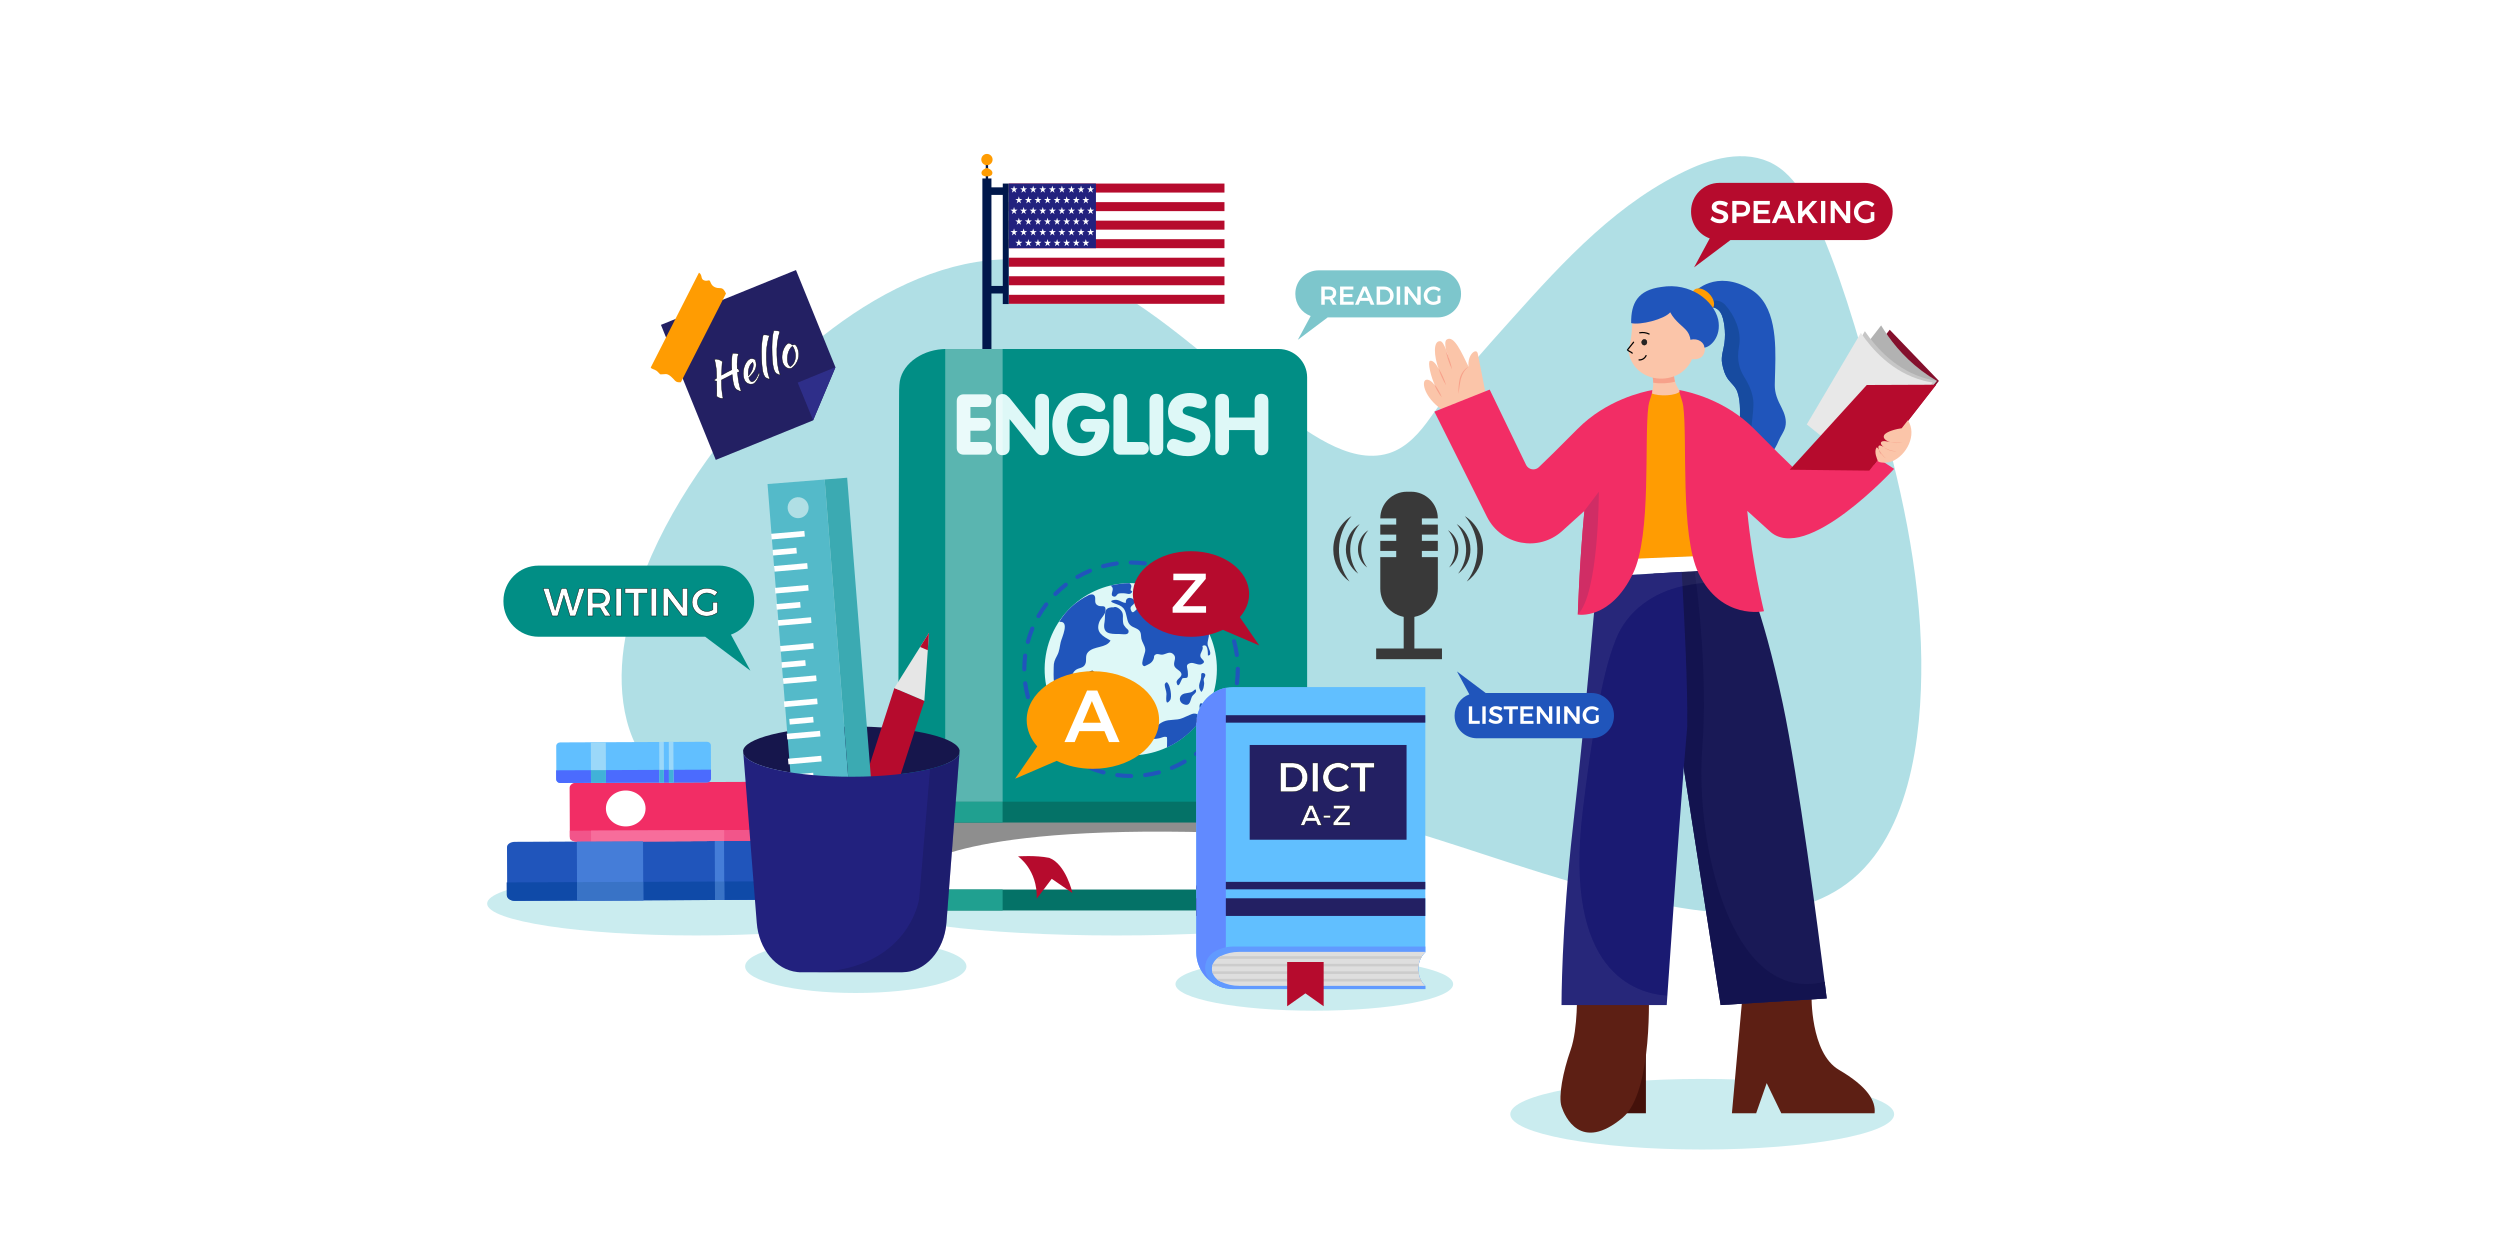 <?xml version="1.0" encoding="utf-8"?>
<!-- Generator: Adobe Illustrator 27.1.0, SVG Export Plug-In . SVG Version: 6.00 Build 0)  -->
<svg version="1.1" id="Capa_1" xmlns="http://www.w3.org/2000/svg" xmlns:xlink="http://www.w3.org/1999/xlink" x="0px" y="0px"
	 viewBox="0 0 800 400" style="enable-background:new 0 0 800 400;" xml:space="preserve">
<rect style="fill:#FFFFFF;" width="800" height="400"/>
<g id="_06">
	<path style="fill:#B0DFE5;" d="M600,126.49c-5.76-19.71-11.4-40.59-20.29-59.13c-2.19-4.56-4.86-9-8.65-12.35
		c-8.54-7.52-20.17-5.47-29.72-1.22c-23.18,10.32-40.84,29.62-57.48,48.19c-9.11,10.16-18.29,20.37-26.07,31.54
		c-3.42,4.91-7.62,9.72-13.32,11.51l-0.13,0.04c-12.88,3.92-26.84-7.79-36.75-14.53c-20.26-13.78-38.36-33.17-61.11-42.83
		c-39.85-16.93-83.33,14.81-107.95,43.79c-17.09,20.1-32.18,43.85-37.9,69.96c-3.24,14.79-2.53,32.83,7.91,44.58
		c10.09,11.35,24.45,18.28,38.91,22.2c28.97,7.85,60.72,10.72,90.27,5.18c36.5-6.85,74.26-19.12,111.26-8.19
		c23.53,6.95,47.31,15.99,71.53,21.7c21.35,5.04,48.75,10.12,68.44-2.74c22.41-14.63,26.09-48.78,25.86-73.04
		C614.52,182.41,608.03,153.96,600,126.49z"/>
	<ellipse style="fill:#CAECEF;" cx="222.82" cy="289.15" rx="66.94" ry="10.2"/>
	<path style="fill:#2055BB;" d="M259.61,268.99l-94.83,0.4c-1.41,0-2.55,0.75-2.54,1.68l0.06,15.54c0,0.92,1.15,1.66,2.56,1.66
		l94.84-0.4c1.41-0.01,2.55-0.76,2.54-1.68l-0.06-15.55C262.17,269.72,261.02,268.98,259.61,268.99z"/>
	<path style="fill:#F22D65;" d="M267.76,250.08l-83.25,0.35c-1.23,0-2.23,0.75-2.23,1.68l0.07,15.54c0,0.93,1.01,1.66,2.24,1.66
		l83.25-0.34c1.23,0,2.24-0.76,2.23-1.68l-0.07-15.55C270.01,250.81,269,250.07,267.76,250.08z"/>
	<path style="fill:#F2558A;" d="M182.34,265.82l0.01,2.35c0,0.63,1.01,1.14,2.24,1.13l83.25-0.34c1.24,0,2.24-0.52,2.24-1.15
		l-0.01-2.35L182.34,265.82z"/>
	<path style="fill:#FFFFFF;" d="M200.21,252.96c-3.5,0.01-6.33,2.6-6.32,5.78c0.01,3.17,2.86,5.74,6.37,5.72s6.33-2.6,6.32-5.77
		S203.71,252.95,200.21,252.96z"/>
	<polygon style="fill:#F76D9B;" points="189.13,265.79 189.14,269.29 231.75,269.11 231.73,265.62 	"/>
	<path style="fill:#0F4AA8;" d="M162.13,282.37l0.02,3.97c0,1.07,1.15,1.93,2.56,1.92l94.99-0.4c1.41-0.01,2.55-0.88,2.55-1.94
		l-0.02-3.97L162.13,282.37z"/>
	
		<rect x="184.63" y="269.26" transform="matrix(1 -4.188778e-03 4.188778e-03 1 -1.166 0.82)" style="fill:#457DD8;" width="21.18" height="18.88"/>
	<polygon style="fill:#457DD8;" points="228.72,269.12 228.81,288 231.78,287.98 231.69,269.11 	"/>
	<polygon style="fill:#3973C6;" points="184.64,282.28 184.67,288.18 205.85,288.09 205.82,282.19 	"/>
	<polygon style="fill:#3973C6;" points="228.78,282.09 228.81,288 231.78,287.98 231.75,282.08 	"/>
	<path style="fill:#61BFFF;" d="M226.21,237.37l-46.96,0.2c-0.7,0-1.26,0.52-1.26,1.15l0.04,10.7c0,0.63,0.57,1.15,1.27,1.14
		l46.96-0.2c0.7,0,1.26-0.52,1.26-1.15l-0.04-10.7C227.48,237.87,226.92,237.37,226.21,237.37z"/>
	<path style="fill:#4B6BFE;" d="M177.95,246.5l0.01,2.73c-0.02,0.72,0.55,1.31,1.27,1.33l47.04-0.2c0.72-0.02,1.28-0.62,1.26-1.34
		l-0.01-2.73L177.95,246.5z"/>
	
		<rect x="189.09" y="237.51" transform="matrix(1 -4.188778e-03 4.188778e-03 1 -1.02 0.804)" style="fill:#9BD8F9;" width="4.79" height="13"/>
	
		<rect x="210.97" y="237.42" transform="matrix(1 -4.363309e-03 4.363309e-03 1 -1.062 0.926)" style="fill:#9BD8F9;" width="1.47" height="13"/>
	
		<rect x="189.12" y="246.44" transform="matrix(1 -4.188778e-03 4.188778e-03 1 -1.039 0.804)" style="fill:#41B1D8;" width="4.78" height="4.07"/>
	<polygon style="fill:#41B1D8;" points="210.96,246.36 210.98,250.43 212.45,250.42 212.43,246.36 	"/>
	
		<rect x="214.04" y="237.42" transform="matrix(1 -4.363309e-03 4.363309e-03 1 -1.062 0.939)" style="fill:#9BD8F9;" width="1.47" height="13"/>
	<polygon style="fill:#41B1D8;" points="214.03,246.36 214.05,250.43 215.52,250.42 215.5,246.36 	"/>
	<path style="fill:#393939;" d="M460.1,165.88c0-4.71-3.82-8.52-8.52-8.53h-1.36c-4.71,0-8.53,3.82-8.53,8.53h5.1v1.99h-5.1v3.21
		h5.1v2h-5.1v3.21h5.1v2h-5.1v10.05c0,5.08,4.12,9.21,9.21,9.21l0,0l0,0c5.08,0,9.21-4.12,9.21-9.21c0,0,0,0,0,0v-10.05H455v-2h5.1
		v-3.21H455v-2h5.1v-3.21H455v-1.99L460.1,165.88z"/>
	<rect x="449.18" y="189.18" style="fill:#393939;" width="3.42" height="21.06"/>
	<rect x="440.37" y="207.52" style="fill:#393939;" width="21.06" height="3.42"/>
	<path style="fill:#393939;" d="M463.34,169.64c2.92,3.41,3.06,8.39,0.36,11.97c3.24-2.37,3.94-6.92,1.57-10.16
		C464.73,170.74,464.08,170.13,463.34,169.64L463.34,169.64z"/>
	<path style="fill:#393939;" d="M466.12,167.69c3.87,4.53,4.07,11.14,0.47,15.89c2.5-1.8,3.97-4.71,3.95-7.79
		C470.54,172.34,468.76,169.32,466.12,167.69z"/>
	<path style="fill:#393939;" d="M468.74,165.15c5.11,5.97,5.37,14.69,0.63,20.96c3.14-2.23,5.2-6,5.2-10.27
		C474.57,171.29,472.23,167.31,468.74,165.15z"/>
	<path style="fill:#393939;" d="M434.55,175.75c-0.02,2.32,1.09,4.51,2.97,5.87c-2.71-3.58-2.56-8.56,0.36-11.97
		C435.79,170.97,434.53,173.28,434.55,175.75z"/>
	<path style="fill:#393939;" d="M430.68,175.79c-0.02,3.08,1.45,5.98,3.95,7.79c-3.59-4.75-3.4-11.36,0.47-15.89
		C432.46,169.32,430.68,172.34,430.68,175.79z"/>
	<path style="fill:#393939;" d="M426.65,175.84c0,4.27,2.06,8.04,5.2,10.27c-4.74-6.27-4.48-14.99,0.63-20.96
		C428.99,167.31,426.65,171.29,426.65,175.84z"/>
	<path style="fill:#7A7A7A;stroke:#000000;stroke-width:0.133;stroke-miterlimit:10;" d="M289.86,269.17
		c0.09-0.21,0.14-0.43,0.14-0.66c0-0.13-0.02-0.25-0.05-0.37L289.86,269.17z"/>
	<rect x="322.8" y="58.74" style="fill:#FFFFFF;" width="69.03" height="38.47"/>
	<rect x="322.8" y="58.74" style="fill:#B60B2D;" width="69.03" height="2.88"/>
	<rect x="322.8" y="64.68" style="fill:#B60B2D;" width="69.03" height="2.88"/>
	<rect x="322.8" y="70.61" style="fill:#B60B2D;" width="69.03" height="2.88"/>
	<rect x="322.8" y="76.54" style="fill:#B60B2D;" width="69.03" height="2.88"/>
	<rect x="322.8" y="82.47" style="fill:#B60B2D;" width="69.03" height="2.88"/>
	<rect x="322.8" y="88.4" style="fill:#B60B2D;" width="69.03" height="2.88"/>
	<rect x="322.8" y="94.34" style="fill:#B60B2D;" width="69.03" height="2.88"/>
	<rect x="322.8" y="58.74" style="fill:#22217E;" width="27.9" height="20.68"/>
	<polygon style="fill:#FFFFFF;" points="324.76,60.26 324.49,59.4 324.23,60.26 323.37,60.26 324.07,60.79 323.8,61.65 
		324.49,61.12 325.19,61.65 324.92,60.79 325.61,60.26 	"/>
	<polygon style="fill:#FFFFFF;" points="327.82,60.26 327.56,59.4 327.29,60.26 326.44,60.26 327.13,60.79 326.86,61.65 
		327.56,61.12 328.25,61.65 327.98,60.79 328.68,60.26 	"/>
	<polygon style="fill:#FFFFFF;" points="330.88,60.26 330.62,59.4 330.36,60.26 329.5,60.26 330.19,60.79 329.93,61.65 
		330.62,61.12 331.31,61.65 331.05,60.79 331.74,60.26 	"/>
	<polygon style="fill:#FFFFFF;" points="333.95,60.26 333.68,59.4 333.42,60.26 332.56,60.26 333.25,60.79 332.99,61.65 
		333.68,61.12 334.37,61.65 334.11,60.79 334.8,60.26 	"/>
	<polygon style="fill:#FFFFFF;" points="337.01,60.26 336.74,59.4 336.48,60.26 335.62,60.26 336.32,60.79 336.05,61.65 
		336.74,61.12 337.44,61.65 337.17,60.79 337.87,60.26 	"/>
	<polygon style="fill:#FFFFFF;" points="340.07,60.26 339.81,59.4 339.54,60.26 338.69,60.26 339.38,60.79 339.12,61.65 
		339.81,61.12 340.5,61.65 340.23,60.79 340.93,60.26 	"/>
	<polygon style="fill:#FFFFFF;" points="343.13,60.26 342.87,59.4 342.61,60.26 341.75,60.26 342.44,60.79 342.18,61.65 
		342.87,61.12 343.56,61.65 343.3,60.79 343.99,60.26 	"/>
	<polygon style="fill:#FFFFFF;" points="346.2,60.26 345.93,59.4 345.67,60.26 344.81,60.26 345.5,60.79 345.24,61.65 345.93,61.12 
		346.62,61.65 346.36,60.79 347.05,60.26 	"/>
	<polygon style="fill:#FFFFFF;" points="349.26,60.26 348.99,59.4 348.73,60.26 347.87,60.26 348.57,60.79 348.3,61.65 
		348.99,61.12 349.69,61.65 349.42,60.79 350.12,60.26 	"/>
	<polygon style="fill:#FFFFFF;" points="324.76,67.1 324.49,66.24 324.23,67.1 323.37,67.1 324.07,67.64 323.8,68.5 324.49,67.97 
		325.19,68.5 324.92,67.64 325.61,67.1 	"/>
	<polygon style="fill:#FFFFFF;" points="327.82,67.1 327.56,66.24 327.29,67.1 326.44,67.1 327.13,67.64 326.86,68.5 327.56,67.97 
		328.25,68.5 327.98,67.64 328.68,67.1 	"/>
	<polygon style="fill:#FFFFFF;" points="330.88,67.1 330.62,66.24 330.36,67.1 329.5,67.1 330.19,67.64 329.93,68.5 330.62,67.97 
		331.31,68.5 331.05,67.64 331.74,67.1 	"/>
	<polygon style="fill:#FFFFFF;" points="333.95,67.1 333.68,66.24 333.42,67.1 332.56,67.1 333.25,67.64 332.99,68.5 333.68,67.97 
		334.37,68.5 334.11,67.64 334.8,67.1 	"/>
	<polygon style="fill:#FFFFFF;" points="337.01,67.1 336.74,66.24 336.48,67.1 335.62,67.1 336.32,67.64 336.05,68.5 336.74,67.97 
		337.44,68.5 337.17,67.64 337.87,67.1 	"/>
	<polygon style="fill:#FFFFFF;" points="340.07,67.1 339.81,66.24 339.54,67.1 338.69,67.1 339.38,67.64 339.12,68.5 339.81,67.97 
		340.5,68.5 340.23,67.64 340.93,67.1 	"/>
	<polygon style="fill:#FFFFFF;" points="343.13,67.1 342.87,66.24 342.61,67.1 341.75,67.1 342.44,67.64 342.18,68.5 342.87,67.97 
		343.56,68.5 343.3,67.64 343.99,67.1 	"/>
	<polygon style="fill:#FFFFFF;" points="346.2,67.1 345.93,66.24 345.67,67.1 344.81,67.1 345.5,67.64 345.24,68.5 345.93,67.97 
		346.62,68.5 346.36,67.64 347.05,67.1 	"/>
	<polygon style="fill:#FFFFFF;" points="349.26,67.1 348.99,66.24 348.73,67.1 347.87,67.1 348.57,67.64 348.3,68.5 348.99,67.97 
		349.69,68.5 349.42,67.64 350.12,67.1 	"/>
	<polygon style="fill:#FFFFFF;" points="324.76,73.95 324.49,73.09 324.23,73.95 323.37,73.95 324.07,74.48 323.8,75.35 
		324.49,74.81 325.19,75.35 324.92,74.48 325.61,73.95 	"/>
	<polygon style="fill:#FFFFFF;" points="327.82,73.95 327.56,73.09 327.29,73.95 326.44,73.95 327.13,74.48 326.86,75.35 
		327.56,74.81 328.25,75.35 327.98,74.48 328.68,73.95 	"/>
	<polygon style="fill:#FFFFFF;" points="330.88,73.95 330.62,73.09 330.36,73.95 329.5,73.95 330.19,74.48 329.93,75.35 
		330.62,74.81 331.31,75.35 331.05,74.48 331.74,73.95 	"/>
	<polygon style="fill:#FFFFFF;" points="333.95,73.95 333.68,73.09 333.42,73.95 332.56,73.95 333.25,74.48 332.99,75.35 
		333.68,74.81 334.37,75.35 334.11,74.48 334.8,73.95 	"/>
	<polygon style="fill:#FFFFFF;" points="337.01,73.95 336.74,73.09 336.48,73.95 335.62,73.95 336.32,74.48 336.05,75.35 
		336.74,74.81 337.44,75.35 337.17,74.48 337.87,73.95 	"/>
	<polygon style="fill:#FFFFFF;" points="340.07,73.95 339.81,73.09 339.54,73.95 338.69,73.95 339.38,74.48 339.12,75.35 
		339.81,74.81 340.5,75.35 340.23,74.48 340.93,73.95 	"/>
	<polygon style="fill:#FFFFFF;" points="343.13,73.95 342.87,73.09 342.61,73.95 341.75,73.95 342.44,74.48 342.18,75.35 
		342.87,74.81 343.56,75.35 343.3,74.48 343.99,73.95 	"/>
	<polygon style="fill:#FFFFFF;" points="346.2,73.95 345.93,73.09 345.67,73.95 344.81,73.95 345.5,74.48 345.24,75.35 
		345.93,74.81 346.62,75.35 346.36,74.48 347.05,73.95 	"/>
	<polygon style="fill:#FFFFFF;" points="349.26,73.95 348.99,73.09 348.73,73.95 347.87,73.95 348.57,74.48 348.3,75.35 
		348.99,74.81 349.69,75.35 349.42,74.48 350.12,73.95 	"/>
	<polygon style="fill:#FFFFFF;" points="326.29,63.68 326.03,62.82 325.76,63.68 324.91,63.68 325.6,64.21 325.33,65.08 
		326.03,64.54 326.72,65.08 326.45,64.21 327.15,63.68 	"/>
	<polygon style="fill:#FFFFFF;" points="329.35,63.68 329.09,62.82 328.82,63.68 327.97,63.68 328.66,64.21 328.4,65.08 
		329.09,64.54 329.78,65.08 329.52,64.21 330.21,63.68 	"/>
	<polygon style="fill:#FFFFFF;" points="332.41,63.68 332.15,62.82 331.89,63.68 331.03,63.68 331.72,64.21 331.46,65.08 
		332.15,64.54 332.84,65.08 332.58,64.21 333.27,63.68 	"/>
	<polygon style="fill:#FFFFFF;" points="335.48,63.68 335.21,62.82 334.95,63.68 334.09,63.68 334.79,64.21 334.52,65.08 
		335.21,64.54 335.91,65.08 335.64,64.21 336.33,63.68 	"/>
	<polygon style="fill:#FFFFFF;" points="338.54,63.68 338.28,62.82 338.01,63.68 337.16,63.68 337.85,64.21 337.58,65.08 
		338.28,64.54 338.97,65.08 338.7,64.21 339.4,63.68 	"/>
	<polygon style="fill:#FFFFFF;" points="341.6,63.68 341.34,62.82 341.07,63.68 340.22,63.68 340.91,64.21 340.65,65.08 
		341.34,64.54 342.03,65.08 341.77,64.21 342.46,63.68 	"/>
	<polygon style="fill:#FFFFFF;" points="344.67,63.68 344.4,62.82 344.14,63.68 343.28,63.68 343.97,64.21 343.71,65.08 
		344.4,64.54 345.09,65.08 344.83,64.21 345.52,63.68 	"/>
	<polygon style="fill:#FFFFFF;" points="347.73,63.68 347.46,62.82 347.2,63.68 346.34,63.68 347.04,64.21 346.77,65.08 
		347.46,64.54 348.16,65.08 347.89,64.21 348.58,63.68 	"/>
	<polygon style="fill:#FFFFFF;" points="326.29,70.53 326.03,69.67 325.76,70.53 324.91,70.53 325.6,71.06 325.33,71.92 
		326.03,71.39 326.72,71.92 326.45,71.06 327.15,70.53 	"/>
	<polygon style="fill:#FFFFFF;" points="329.35,70.53 329.09,69.67 328.82,70.53 327.97,70.53 328.66,71.06 328.4,71.92 
		329.09,71.39 329.78,71.92 329.52,71.06 330.21,70.53 	"/>
	<polygon style="fill:#FFFFFF;" points="332.41,70.53 332.15,69.67 331.89,70.53 331.03,70.53 331.72,71.06 331.46,71.92 
		332.15,71.39 332.84,71.92 332.58,71.06 333.27,70.53 	"/>
	<polygon style="fill:#FFFFFF;" points="335.48,70.53 335.21,69.67 334.95,70.53 334.09,70.53 334.79,71.06 334.52,71.92 
		335.21,71.39 335.91,71.92 335.64,71.06 336.33,70.53 	"/>
	<polygon style="fill:#FFFFFF;" points="338.54,70.53 338.28,69.67 338.01,70.53 337.16,70.53 337.85,71.06 337.58,71.92 
		338.28,71.39 338.97,71.92 338.7,71.06 339.4,70.53 	"/>
	<polygon style="fill:#FFFFFF;" points="341.6,70.53 341.34,69.67 341.07,70.53 340.22,70.53 340.91,71.06 340.65,71.92 
		341.34,71.39 342.03,71.92 341.77,71.06 342.46,70.53 	"/>
	<polygon style="fill:#FFFFFF;" points="344.67,70.53 344.4,69.67 344.14,70.53 343.28,70.53 343.97,71.06 343.71,71.92 
		344.4,71.39 345.09,71.92 344.83,71.06 345.52,70.53 	"/>
	<polygon style="fill:#FFFFFF;" points="347.73,70.53 347.46,69.67 347.2,70.53 346.34,70.53 347.04,71.06 346.77,71.92 
		347.46,71.39 348.16,71.92 347.89,71.06 348.58,70.53 	"/>
	<polygon style="fill:#FFFFFF;" points="326.29,77.38 326.03,76.51 325.76,77.38 324.91,77.38 325.6,77.91 325.33,78.77 
		326.03,78.24 326.72,78.77 326.45,77.91 327.15,77.38 	"/>
	<polygon style="fill:#FFFFFF;" points="329.35,77.38 329.09,76.51 328.82,77.38 327.97,77.38 328.66,77.91 328.4,78.77 
		329.09,78.24 329.78,78.77 329.52,77.91 330.21,77.38 	"/>
	<polygon style="fill:#FFFFFF;" points="332.41,77.38 332.15,76.51 331.89,77.38 331.03,77.38 331.72,77.91 331.46,78.77 
		332.15,78.24 332.84,78.77 332.58,77.91 333.27,77.38 	"/>
	<polygon style="fill:#FFFFFF;" points="335.48,77.38 335.21,76.51 334.95,77.38 334.09,77.38 334.79,77.91 334.52,78.77 
		335.21,78.24 335.91,78.77 335.64,77.91 336.33,77.38 	"/>
	<polygon style="fill:#FFFFFF;" points="338.54,77.38 338.28,76.51 338.01,77.38 337.16,77.38 337.85,77.91 337.58,78.77 
		338.28,78.24 338.97,78.77 338.7,77.91 339.4,77.38 	"/>
	<polygon style="fill:#FFFFFF;" points="341.6,77.38 341.34,76.51 341.07,77.38 340.22,77.38 340.91,77.91 340.65,78.77 
		341.34,78.24 342.03,78.77 341.77,77.91 342.46,77.38 	"/>
	<polygon style="fill:#FFFFFF;" points="344.67,77.38 344.4,76.51 344.14,77.38 343.28,77.38 343.97,77.91 343.71,78.77 
		344.4,78.24 345.09,78.77 344.83,77.91 345.52,77.38 	"/>
	<polygon style="fill:#FFFFFF;" points="347.73,77.38 347.46,76.51 347.2,77.38 346.34,77.38 347.04,77.91 346.77,78.77 
		347.46,78.24 348.16,78.77 347.89,77.91 348.58,77.38 	"/>
	<rect x="315.44" y="52.02" style="fill:#00174B;" width="0.75" height="6.38"/>
	<rect x="314.36" y="57.11" style="fill:#00174B;" width="2.9" height="140.19"/>
	<path style="fill:#FF9C02;" d="M315.82,49.25c-1,0-1.81,0.81-1.81,1.81c0,1,0.81,1.81,1.81,1.81c1,0,1.81-0.81,1.81-1.81
		c0,0,0,0,0,0C317.63,50.07,316.82,49.26,315.82,49.25z"/>
	<path style="fill:#FF9C02;" d="M315.82,53.73c0,0-2.41,0.66-1.57,2.19c0,0,0.24,0.52,1.57,0.52s1.57-0.52,1.57-0.52
		C318.23,54.4,315.82,53.73,315.82,53.73z"/>
	<rect x="316.24" y="59.95" style="fill:#00174B;" width="5.98" height="2.42"/>
	<rect x="316.24" y="91.5" style="fill:#00174B;" width="5.98" height="2.42"/>
	<rect x="320.89" y="58.74" style="fill:#00174B;" width="1.9" height="38.56"/>
	<path style="fill:#C5C5C5;stroke:#000000;stroke-width:0.133;stroke-miterlimit:10;" d="M289.96,268.13l0.05-0.49h-0.24
		C289.85,267.79,289.92,267.96,289.96,268.13z"/>
	<ellipse style="fill:#CAECEF;" cx="357.3" cy="289.15" rx="78.69" ry="10.2"/>
	<path style="fill:#FFFFFF;stroke:#000000;stroke-width:0.133;stroke-miterlimit:10;" d="M302.26,261.22
		c-6.8,0.21-12.26,5.87-12.26,12.84c0,7.11,5.53,12.57,12.51,12.57c0.87,0,1.8,0.06,2.65,0.03h109.81
		c-5.76-1.19-8.05-6.38-8.05-12.6c0-6.3,2.41-11.54,8.29-12.64v-0.22H302.26L302.26,261.22z"/>
	<path d="M304.95,286.74c-0.45,0-0.87-0.01-1.28-0.02c-0.41-0.01-0.76-0.02-1.15-0.02c-7.05,0-12.58-5.55-12.58-12.64
		c-0.01-3.35,1.28-6.58,3.6-9c2.26-2.39,5.37-3.79,8.66-3.9v-0.02h113.09v0.34l-0.05,0.01c-2.77,0.52-4.89,1.98-6.31,4.34
		c-1.27,2.11-1.93,4.96-1.93,8.23c0,7.02,2.84,11.47,8,12.54l0.63,0.13L304.95,286.74L304.95,286.74z M302.33,261.27v0.02h-0.07
		c-3.27,0.1-6.37,1.49-8.63,3.86c-2.29,2.4-3.57,5.59-3.56,8.91c0,7.01,5.47,12.5,12.45,12.5c0.39,0,0.76,0.01,1.16,0.02
		c0.47,0.01,0.96,0.02,1.5,0.02h109.23c-4.87-1.28-7.55-5.71-7.55-12.54c0-3.3,0.67-6.17,1.95-8.3c1.42-2.38,3.56-3.85,6.34-4.39
		v-0.1L302.33,261.27z"/>
	<g>
		<defs>
			<path id="SVGID_1_" d="M304.95,286.74c-0.45,0-0.87-0.01-1.28-0.02c-0.41-0.01-0.76-0.02-1.15-0.02
				c-7.05,0-12.58-5.55-12.58-12.64c-0.01-3.35,1.28-6.58,3.6-9c2.26-2.39,5.37-3.79,8.66-3.9v-0.02h113.09v0.34l-0.05,0.01
				c-2.77,0.52-4.89,1.98-6.31,4.34c-1.27,2.11-1.93,4.96-1.93,8.23c0,7.02,2.84,11.47,8,12.54l0.63,0.13L304.95,286.74
				L304.95,286.74z M302.33,261.27v0.02h-0.07c-3.27,0.1-6.37,1.49-8.63,3.86c-2.29,2.4-3.57,5.59-3.56,8.91
				c0,7.01,5.47,12.5,12.45,12.5c0.39,0,0.76,0.01,1.16,0.02c0.47,0.01,0.96,0.02,1.5,0.02h109.23c-4.87-1.28-7.55-5.71-7.55-12.54
				c0-3.3,0.67-6.17,1.95-8.3c1.42-2.38,3.56-3.85,6.34-4.39v-0.1L302.33,261.27z"/>
		</defs>
		<clipPath id="SVGID_00000103968959084555425640000014467345642268825733_">
			<use xlink:href="#SVGID_1_"  style="overflow:visible;"/>
		</clipPath>
		<g style="clip-path:url(#SVGID_00000103968959084555425640000014467345642268825733_);">
			
				<rect x="289.5" y="264.4" style="fill:#D1D1D1;stroke:#000000;stroke-width:0.133;stroke-miterlimit:10;" width="126.78" height="1.23"/>
			
				<rect x="289.5" y="270.63" style="fill:#D1D1D1;stroke:#000000;stroke-width:0.133;stroke-miterlimit:10;" width="126.78" height="1.23"/>
			
				<rect x="289.5" y="276.87" style="fill:#D1D1D1;stroke:#000000;stroke-width:0.133;stroke-miterlimit:10;" width="126.78" height="1.23"/>
			
				<rect x="289.5" y="279.99" style="fill:#D1D1D1;stroke:#000000;stroke-width:0.133;stroke-miterlimit:10;" width="126.78" height="1.23"/>
			
				<rect x="289.5" y="283.11" style="fill:#D1D1D1;stroke:#000000;stroke-width:0.133;stroke-miterlimit:10;" width="126.78" height="1.23"/>
			
				<rect x="289.5" y="273.75" style="fill:#D1D1D1;stroke:#000000;stroke-width:0.133;stroke-miterlimit:10;" width="126.78" height="1.23"/>
			
				<rect x="289.5" y="267.52" style="fill:#D1D1D1;stroke:#000000;stroke-width:0.133;stroke-miterlimit:10;" width="126.78" height="1.23"/>
		</g>
	</g>
	<path style="fill:#018E85;" d="M409.16,111.68h-106.7c-0.15,0-0.3,0.01-0.45,0.02v152.13c0.15,0.01,0.3,0.02,0.45,0.02h106.7
		c5.02,0,9.12-4.08,9.12-9.06V120.74C418.28,115.76,414.18,111.68,409.16,111.68z"/>
	<path style="fill:#018E85;" d="M302.81,263.74L302.81,263.74C302.79,263.74,302.79,263.74,302.81,263.74z"/>
	<path style="fill:#018E85;" d="M303.15,137.17c0.13,0,0.25-0.01,0.38-0.02v-25.44c-0.24-0.01-0.48-0.03-0.72-0.03
		c-7.11,0-13.78,4.22-14.87,10.29c-0.24,1.36-0.27,4.41-0.24,5.48c0,0-0.32,147.25-0.32,147.86c0,0.6,0.05,1.21,0.14,1.8v0.39h0.07
		c1.16,6.68,7.52,11.79,15.22,11.79c0.11,0,0.22-0.01,0.34-0.02l0.04-2.63c-0.16-0.01-0.32-0.03-0.47-0.07
		c0.47,0.07-0.25-5.2-0.25-11.6s1.1-11.17,0.34-11.24c-0.02,0-0.02,0,0,0l0,0c0.09,0.01,0.66,0.06,0.76,0.06L303.15,137.17z"/>
	<path style="fill:#FFFFFF;" d="M416,263.29l-121.86-1.63l0.61,25.16h121.86C406.08,276.52,416,263.29,416,263.29z"/>
	<path style="fill:#8E8E8E;" d="M294.13,277.27c1.63-1.23,20.56-15.55,119.46-9.79c0,0,0.28-2.26,2.56-4.27l-120.36-2.76
		L294.13,277.27z"/>
	<path style="fill:#047267;" d="M293.56,258.4L293.56,258.4c-0.11,0.1-0.21,0.2-0.31,0.3c-0.01,0.01-0.02,0.02-0.03,0.03
		c-0.05,0.06-0.11,0.11-0.16,0.17c-2.26,2.41-11,13.31-0.94,28.72c1.11,2.01,3.15,3.72,6.9,3.72h119.41v-6.68h-118.2
		c0,0-4.48,0.47-4.48-5.34v-10.76c0-5.82,4.48-5.34,4.48-5.34h118.2v-6.68H299.02C296.51,256.53,294.77,257.3,293.56,258.4z"/>
	<path style="fill:#20A090;" d="M293.56,258.4L293.56,258.4c-0.11,0.1-0.21,0.2-0.31,0.3c-0.01,0.01-0.02,0.02-0.03,0.03
		c-0.05,0.06-0.11,0.11-0.16,0.17c-2.26,2.41-11,13.31-0.94,28.72c1.11,2.01,3.15,3.72,6.9,3.72h21.82v-6.68h-20.61
		c0,0-4.48,0.47-4.48-5.34v-10.76c0-5.82,4.48-5.34,4.48-5.34h20.6v-6.68h-21.82C296.51,256.53,294.77,257.3,293.56,258.4z"/>
	<path style="fill:#B60B2D;" d="M335.75,274.51c-4.43-0.89-9.99-0.47-9.99-0.47s6.3,4.22,5.99,13.54l4.81-6.36l6.64,4.57
		C343.2,285.79,341.11,276.52,335.75,274.51z"/>
	<path style="fill:#DEF8F7;" d="M315.2,141.44h-4.66v-3.61h4.32c1.12,0.03,2.06-0.85,2.09-1.97c0-0.03,0-0.05,0-0.08
		c0.01-0.53-0.19-1.04-0.54-1.44c-0.39-0.4-0.9-0.6-1.55-0.6h-4.32v-3.49h4.66c0.7,0,1.22-0.19,1.57-0.57
		c0.33-0.41,0.5-0.92,0.49-1.44c0-0.65-0.19-1.15-0.57-1.51c-0.36-0.36-0.86-0.54-1.49-0.54h-6.93c-0.54,0-1.06,0.2-1.46,0.57
		c-0.43,0.34-0.65,0.9-0.65,1.65v14.92c-0.01,0.57,0.2,1.13,0.6,1.55c0.41,0.42,0.97,0.62,1.68,0.62h6.77c0.78,0,1.33-0.2,1.68-0.59
		c0.36-0.39,0.54-0.89,0.54-1.52c0.01-0.51-0.19-1.01-0.54-1.38C316.53,141.63,315.96,141.44,315.2,141.44z"/>
	<path style="fill:#DEF8F7;" d="M333.39,126.02c-0.7,0-1.22,0.23-1.57,0.69c-0.35,0.46-0.54,1.02-0.54,1.6v9.2h-0.05l-8.15-10.15
		c-0.35-0.35-0.72-0.68-1.11-0.98c-0.36-0.2-0.76-0.3-1.16-0.29c-0.65,0-1.17,0.22-1.55,0.65c-0.39,0.45-0.59,1.03-0.57,1.63v14.97
		c-0.02,0.6,0.17,1.18,0.54,1.65c0.36,0.43,0.9,0.68,1.46,0.67c0.77,0,1.34-0.2,1.73-0.59c0.44-0.37,0.66-0.91,0.66-1.63v-9.31
		l8.15,10.16c0.29,0.38,0.63,0.73,1,1.03c0.36,0.24,0.78,0.36,1.22,0.34c0.69,0,1.23-0.22,1.63-0.67c0.4-0.45,0.6-1.04,0.6-1.76
		v-14.91c0-0.69-0.19-1.24-0.57-1.65C334.67,126.24,334.1,126.03,333.39,126.02z"/>
	<path style="fill:#DEF8F7;" d="M352.69,134.08h-4.84c-0.65,0-1.17,0.19-1.55,0.57c-0.38,0.38-0.6,0.89-0.62,1.42
		c0.02,0.55,0.24,1.07,0.62,1.46c0.42,0.42,1,0.64,1.59,0.62h2.57c-0.06,0.57-0.23,1.12-0.49,1.63c-0.29,0.59-0.74,1.08-1.3,1.43
		c-0.62,0.42-1.4,0.64-2.33,0.63c-1.09,0-2-0.29-2.71-0.87c-0.73-0.59-1.28-1.37-1.6-2.25c-0.35-0.93-0.55-1.91-0.57-2.9
		c0.1-1.08,0.21-1.83,0.33-2.27c0.2-0.7,0.53-1.35,0.98-1.93c0.43-0.55,0.98-1,1.59-1.33c0.64-0.3,1.33-0.46,2.04-0.46
		c0.87-0.02,1.73,0.17,2.5,0.57c0.19,0.11,0.49,0.3,0.91,0.57c0.33,0.22,0.67,0.42,1.03,0.59c0.3,0.15,0.62,0.24,0.95,0.28
		c0.51-0.04,0.99-0.24,1.37-0.57c0.35-0.33,0.54-0.79,0.52-1.27c0-0.71-0.25-1.4-0.73-1.93c-0.47-0.59-1.07-1.07-1.76-1.38
		c-0.76-0.36-1.56-0.61-2.39-0.73c-0.83-0.14-1.67-0.21-2.51-0.22c-2.4,0-4.47,0.76-6.23,2.27c-0.5,0.45-0.95,0.95-1.34,1.49
		c-0.41,0.59-0.77,1.21-1.07,1.87c-0.61,1.38-0.92,2.88-0.9,4.39c0,2.31,0.5,4.26,1.49,5.84c0.46,0.78,1.04,1.49,1.71,2.1
		c0.63,0.56,1.34,1.02,2.1,1.36c1.28,0.56,2.67,0.86,4.07,0.87c1.53,0.02,3.03-0.35,4.38-1.06c1.36-0.69,2.37-1.61,3.04-2.76
		c0.97-1.6,1.46-3.47,1.46-5.61c0-0.6-0.17-1.18-0.49-1.68C354.23,134.33,353.61,134.08,352.69,134.08z"/>
	<path style="fill:#DEF8F7;" d="M365.51,141.44h-4.81v-12.97c0-1.56-0.71-2.37-2.12-2.45c-0.59-0.01-1.17,0.2-1.63,0.57
		c-0.43,0.38-0.65,0.97-0.65,1.78v15.07c0,0.53,0.22,1.04,0.59,1.41c0.41,0.43,0.95,0.65,1.63,0.65h7.04c0.51,0.01,1-0.17,1.39-0.49
		c0.4-0.36,0.65-0.86,0.67-1.4c0-0.66-0.18-1.19-0.54-1.57C366.72,141.66,366.2,141.46,365.51,141.44z"/>
	<path style="fill:#DEF8F7;" d="M370.05,126.02c-0.58-0.02-1.15,0.18-1.59,0.57c-0.41,0.39-0.62,0.98-0.62,1.77v14.97
		c0,0.69,0.19,1.25,0.57,1.68c0.38,0.43,0.95,0.65,1.71,0.65c0.74-0.03,1.27-0.27,1.6-0.73c0.36-0.48,0.54-1.06,0.52-1.65v-14.91
		c0-0.78-0.2-1.37-0.6-1.77C371.2,126.21,370.64,126.01,370.05,126.02z"/>
	<path style="fill:#DEF8F7;" d="M384.96,134.88c-0.68-0.4-1.4-0.73-2.14-0.98c-1.02-0.36-1.8-0.62-2.33-0.78
		c-0.78-0.25-1.32-0.48-1.63-0.7c-0.27-0.19-0.41-0.53-0.41-1c0.05-0.45,0.31-0.84,0.7-1.06c0.42-0.24,0.9-0.36,1.39-0.34
		c0.63,0.03,1.26,0.13,1.87,0.32c0.56,0.17,1.13,0.3,1.71,0.41c0.55-0.01,1.08-0.23,1.49-0.59c0.36-0.38,0.56-0.89,0.54-1.42
		c0-0.71-0.3-1.29-0.9-1.76c-0.63-0.46-1.35-0.79-2.11-0.95c-0.76-0.17-1.53-0.26-2.3-0.27c-1.07-0.01-2.14,0.16-3.16,0.49
		c-2.52,0.98-3.83,2.77-3.91,5.38c0,1,0.13,1.81,0.38,2.45c0.25,0.64,0.66,1.21,1.19,1.65c0.47,0.36,0.98,0.66,1.53,0.89
		c0.55,0.23,1.23,0.47,2.02,0.71c0.69,0.22,1.11,0.35,1.27,0.4c0.61,0.19,1.2,0.45,1.74,0.8c0.43,0.3,0.67,0.8,0.65,1.33
		c0.02,0.52-0.25,1.01-0.7,1.27c-0.42,0.28-0.97,0.44-1.63,0.46c-0.14-0.02-0.28-0.03-0.42-0.03c-0.48-0.03-0.94-0.14-1.39-0.3
		l-0.42-0.14l-0.68-0.24l-0.42-0.15c-0.44-0.17-0.9-0.28-1.38-0.3c-0.57-0.02-1.12,0.24-1.47,0.7c-0.35,0.48-0.58,1.04-0.65,1.63
		c0.08,0.86,0.54,1.52,1.39,1.98c1.46,0.81,3.22,1.22,5.28,1.22c1.14,0.02,2.28-0.18,3.35-0.58c0.96-0.38,1.83-0.98,2.52-1.75
		c0.92-1.08,1.39-2.47,1.39-4.15c-0.03-1.13-0.25-2.07-0.67-2.84C386.14,135.84,385.58,135.26,384.96,134.88z"/>
	<path style="fill:#DEF8F7;" d="M403.64,126.02c-0.58-0.02-1.14,0.19-1.57,0.57c-0.4,0.39-0.6,0.98-0.59,1.77v5.25h-8.2v-5.24
		c0-0.78-0.2-1.37-0.59-1.77c-0.43-0.38-1-0.59-1.57-0.57c-0.59-0.02-1.16,0.18-1.6,0.57c-0.41,0.39-0.62,0.98-0.62,1.77v14.97
		c0,0.69,0.19,1.25,0.57,1.68c0.38,0.43,0.95,0.65,1.71,0.65c0.74-0.03,1.27-0.27,1.59-0.73c0.36-0.48,0.54-1.06,0.52-1.65v-5.66
		h8.2v5.77c0,0.59,0.19,1.16,0.54,1.63c0.35,0.43,0.88,0.65,1.57,0.65c0.72,0,1.29-0.21,1.71-0.62c0.38-0.4,0.57-0.96,0.57-1.65
		v-14.98c0-0.82-0.2-1.43-0.59-1.82C404.81,126.21,404.23,126,403.64,126.02z"/>
	<g style="opacity:0.35;">
		<rect x="302.47" y="111.68" style="fill:#FFFFFF;" width="18.37" height="144.85"/>
	</g>
	<path style="fill:#2055BB;" d="M331.98,197.72c0.1,0.06,0.21,0.09,0.33,0.09c0.24,0,0.46-0.13,0.57-0.33
		c0.73-1.27,1.54-2.48,2.43-3.65c0.23-0.28,0.19-0.7-0.09-0.93s-0.7-0.19-0.93,0.09c-0.01,0.01-0.02,0.02-0.03,0.04
		c-0.92,1.21-1.76,2.47-2.52,3.79C331.55,197.14,331.66,197.54,331.98,197.72z"/>
	<path style="fill:#2055BB;" d="M337.72,190.73c0.18,0,0.35-0.07,0.47-0.2c1.03-1.04,2.13-2,3.28-2.9c0.29-0.22,0.34-0.64,0.12-0.93
		c-0.22-0.29-0.64-0.34-0.93-0.12c-1.2,0.93-2.34,1.94-3.41,3.01c-0.26,0.26-0.26,0.68,0,0.94
		C337.38,190.66,337.55,190.73,337.72,190.73L337.72,190.73z"/>
	<path style="fill:#2055BB;" d="M328.44,214.16c0-1.44,0.09-2.87,0.27-4.3c0.03-0.37-0.24-0.69-0.6-0.72
		c-0.34-0.03-0.65,0.21-0.71,0.55c-0.19,1.49-0.28,2.98-0.28,4.48l0.66,0.06h-0.66c0,0.35,0.29,0.63,0.64,0.63c0.01,0,0.02,0,0.02,0
		C328.15,214.84,328.44,214.53,328.44,214.16z"/>
	<path style="fill:#2055BB;" d="M328.73,218.6c-0.04-0.36-0.36-0.63-0.73-0.59s-0.63,0.36-0.59,0.73c0,0.01,0,0.02,0,0.04
		c0.2,1.51,0.5,3,0.89,4.46c0.08,0.29,0.34,0.49,0.64,0.49c0.06,0,0.12-0.01,0.17-0.02c0.35-0.1,0.56-0.46,0.47-0.81
		C329.21,221.48,328.92,220.05,328.73,218.6z"/>
	<path style="fill:#2055BB;" d="M328.74,206.04c0.06,0.01,0.11,0.02,0.17,0.02c0.3,0,0.56-0.2,0.64-0.49
		c0.37-1.41,0.84-2.8,1.4-4.15c0.16-0.33,0.02-0.73-0.31-0.88s-0.73-0.02-0.88,0.31c-0.01,0.02-0.02,0.04-0.03,0.07
		c-0.58,1.41-1.07,2.85-1.46,4.32C328.17,205.58,328.38,205.94,328.74,206.04C328.74,206.04,328.74,206.04,328.74,206.04z"/>
	<path style="fill:#2055BB;" d="M331,227.04c-0.12-0.34-0.5-0.52-0.85-0.4c-0.35,0.12-0.52,0.5-0.4,0.85
		c0.01,0.02,0.02,0.04,0.03,0.06c0.58,1.4,1.26,2.76,2.02,4.08c0.2,0.31,0.61,0.39,0.92,0.19c0.28-0.19,0.38-0.55,0.23-0.85
		C332.22,229.7,331.57,228.39,331,227.04z"/>
	<path style="fill:#2055BB;" d="M388.43,193.68c0.13,0.16,0.32,0.26,0.52,0.26c0.15,0,0.29-0.05,0.4-0.14
		c0.29-0.22,0.34-0.64,0.12-0.93c-0.93-1.2-1.94-2.34-3.01-3.41c-0.24-0.28-0.66-0.31-0.94-0.07c-0.28,0.24-0.31,0.66-0.07,0.94
		c0.02,0.03,0.05,0.06,0.08,0.08C386.57,191.43,387.54,192.53,388.43,193.68z"/>
	<path style="fill:#2055BB;" d="M344.77,185.29c0.12,0,0.23-0.03,0.33-0.09c1.26-0.73,2.57-1.39,3.92-1.95
		c0.35-0.12,0.52-0.5,0.4-0.85c-0.12-0.35-0.5-0.52-0.85-0.4c-0.02,0.01-0.04,0.02-0.06,0.03c-1.4,0.59-2.76,1.26-4.07,2.03
		c-0.32,0.18-0.42,0.59-0.24,0.91C344.32,185.16,344.54,185.29,344.77,185.29L344.77,185.29z"/>
	<path style="fill:#2055BB;" d="M395.13,209.65c0.03,0.37,0.35,0.64,0.72,0.6c0.37-0.03,0.64-0.35,0.6-0.72c0-0.02,0-0.04-0.01-0.06
		c-0.2-1.51-0.5-3-0.9-4.46c-0.1-0.35-0.47-0.56-0.82-0.46c-0.35,0.1-0.55,0.46-0.46,0.8C394.64,206.77,394.93,208.21,395.13,209.65
		z"/>
	<path style="fill:#2055BB;" d="M361.83,180.67h0.11c1.43,0,2.85,0.09,4.27,0.27c0.03,0,0.06,0,0.08,0c0.37,0.02,0.68-0.26,0.7-0.62
		c0.02-0.37-0.26-0.68-0.62-0.7l0,0c-1.47-0.19-2.96-0.28-4.44-0.28h-0.1c-0.37,0-0.66,0.3-0.66,0.66s0.3,0.66,0.66,0.66V180.67z"/>
	<path style="fill:#2055BB;" d="M370.5,181.77c1.41,0.37,2.8,0.84,4.15,1.39c0.08,0.03,0.17,0.05,0.25,0.05
		c0.37,0,0.66-0.3,0.66-0.67c0-0.27-0.16-0.51-0.41-0.61c-1.41-0.58-2.85-1.06-4.32-1.45c-0.35-0.09-0.72,0.12-0.81,0.47
		C369.93,181.32,370.14,181.68,370.5,181.77L370.5,181.77z"/>
	<path style="fill:#2055BB;" d="M352.99,181.85c0.06,0,0.12-0.01,0.17-0.02c1.41-0.38,2.84-0.67,4.29-0.86
		c0.36-0.06,0.61-0.4,0.55-0.76c-0.05-0.35-0.38-0.6-0.73-0.56c-1.51,0.2-3,0.5-4.46,0.9c-0.35,0.1-0.56,0.46-0.46,0.82
		C352.44,181.65,352.7,181.85,352.99,181.85L352.99,181.85z"/>
	<path style="fill:#2055BB;" d="M393.45,201.63c0.09,0,0.18-0.02,0.26-0.05c0.34-0.14,0.5-0.53,0.36-0.87
		c-0.59-1.4-1.27-2.76-2.03-4.07c-0.16-0.33-0.56-0.47-0.89-0.31c-0.33,0.16-0.47,0.56-0.31,0.89c0.01,0.03,0.03,0.06,0.05,0.08
		c0.73,1.26,1.39,2.57,1.95,3.92C392.94,201.47,393.18,201.63,393.45,201.63z"/>
	<path style="fill:#2055BB;" d="M382.63,187.65c0.37,0,0.66-0.3,0.66-0.66c0-0.21-0.1-0.41-0.27-0.53
		c-1.21-0.92-2.48-1.76-3.79-2.52c-0.32-0.19-0.72-0.08-0.91,0.24c-0.19,0.32-0.08,0.72,0.24,0.91c0,0,0,0,0.01,0
		c1.27,0.73,2.49,1.54,3.65,2.42C382.34,187.6,382.48,187.65,382.63,187.65z"/>
	<path style="fill:#2055BB;" d="M385.62,237.84c-1.03,1.03-2.13,2-3.29,2.89c-0.3,0.21-0.37,0.62-0.16,0.92
		c0.21,0.3,0.62,0.37,0.92,0.16c0.02-0.01,0.03-0.02,0.05-0.03c1.2-0.93,2.35-1.93,3.42-3c0.27-0.25,0.29-0.67,0.04-0.94
		c-0.25-0.27-0.67-0.29-0.94-0.04C385.65,237.81,385.64,237.82,385.62,237.84z"/>
	<path style="fill:#2055BB;" d="M391.85,230.66c-0.32-0.18-0.72-0.07-0.91,0.24c-0.73,1.26-1.54,2.48-2.43,3.64
		c-0.22,0.29-0.17,0.71,0.12,0.93c0.29,0.22,0.71,0.17,0.93-0.12c0.93-1.2,1.77-2.47,2.53-3.78
		C392.28,231.25,392.17,230.84,391.85,230.66z"/>
	<path style="fill:#2055BB;" d="M335.39,234.59c-0.24-0.28-0.65-0.32-0.94-0.08c-0.26,0.22-0.31,0.61-0.12,0.89
		c0.93,1.2,1.93,2.34,3.01,3.42c0.26,0.25,0.68,0.25,0.94-0.02c0.25-0.26,0.25-0.67,0-0.92
		C337.25,236.85,336.28,235.75,335.39,234.59z"/>
	<path style="fill:#2055BB;" d="M396.09,213.36c-0.37,0-0.66,0.3-0.66,0.66v0.14c0,1.46-0.09,2.92-0.28,4.37
		c-0.05,0.36,0.21,0.7,0.57,0.74c0.03,0,0.06,0,0.09,0c0.33,0,0.61-0.25,0.66-0.58c0.2-1.51,0.29-3.03,0.29-4.55v-0.13
		C396.75,213.65,396.45,213.36,396.09,213.36z"/>
	<path style="fill:#2055BB;" d="M395.11,222.36c-0.35-0.09-0.72,0.12-0.81,0.47c-0.38,1.41-0.85,2.8-1.41,4.15
		c-0.14,0.34,0.02,0.73,0.36,0.87c0.08,0.03,0.17,0.05,0.25,0.05c0.27,0,0.51-0.16,0.61-0.41c0.58-1.4,1.07-2.85,1.46-4.31
		C395.67,222.82,395.46,222.45,395.11,222.36z"/>
	<path style="fill:#2055BB;" d="M353.3,246.53c-1.41-0.38-2.8-0.85-4.15-1.4c-0.34-0.13-0.73,0.05-0.85,0.39
		c-0.12,0.33,0.03,0.69,0.35,0.84c1.41,0.58,2.85,1.07,4.32,1.46c0.06,0.02,0.11,0.02,0.17,0.02c0.37,0,0.66-0.3,0.66-0.67
		C353.79,246.87,353.59,246.61,353.3,246.53L353.3,246.53z"/>
	<path style="fill:#2055BB;" d="M345.22,243.2c-1.27-0.73-2.48-1.54-3.64-2.43c-0.28-0.23-0.7-0.2-0.93,0.09
		c-0.23,0.28-0.2,0.7,0.09,0.93c0.01,0.01,0.03,0.02,0.04,0.03c1.21,0.92,2.47,1.76,3.79,2.52c0.1,0.06,0.21,0.09,0.33,0.09
		c0.37,0,0.66-0.3,0.66-0.67C345.55,243.53,345.42,243.31,345.22,243.2L345.22,243.2z"/>
	<path style="fill:#2055BB;" d="M370.63,246.52c-1.41,0.38-2.85,0.66-4.29,0.85c-0.36,0.05-0.62,0.39-0.56,0.75
		c0.05,0.32,0.32,0.57,0.65,0.57c0.03,0,0.06,0,0.09,0c1.51-0.2,3-0.49,4.47-0.89c0.36-0.08,0.58-0.44,0.5-0.79
		c-0.08-0.36-0.44-0.58-0.79-0.5C370.67,246.51,370.65,246.52,370.63,246.52L370.63,246.52z"/>
	<path style="fill:#2055BB;" d="M378.7,243.16c-1.26,0.73-2.57,1.38-3.92,1.94c-0.34,0.12-0.52,0.5-0.4,0.85
		c0.12,0.34,0.5,0.52,0.85,0.4c0.02-0.01,0.04-0.02,0.06-0.03c1.4-0.58,2.76-1.26,4.08-2.02c0.33-0.16,0.46-0.56,0.3-0.89
		c-0.16-0.33-0.56-0.46-0.89-0.3C378.74,243.14,378.72,243.15,378.7,243.16L378.7,243.16z"/>
	<path style="fill:#2055BB;" d="M361.93,247.65c-1.45,0-2.9-0.09-4.34-0.28c-0.37-0.03-0.69,0.24-0.72,0.6
		c-0.03,0.35,0.21,0.66,0.55,0.71c1.49,0.19,3,0.29,4.51,0.29h0.04c0.36,0,0.65-0.29,0.65-0.65c0,0,0-0.01,0-0.01
		C362.6,247.95,362.3,247.65,361.93,247.65z"/>
	
		<ellipse transform="matrix(0.16 -0.987 0.987 0.16 92.561 537.115)" style="fill:#DEF8F7;" cx="361.93" cy="214.16" rx="27.56" ry="27.56"/>
	<path style="fill:#2055BB;" d="M351.77,199.03c0.48-1.29,2.02-2.34,2.01-3.86c-0.01-2.02-1.45-0.58-2.78-1.61
		c-1.1-0.85,0-2.45-0.99-3.18c-0.35-0.26-0.91-0.2-1.51,0c-4.3,2.09-7.43,5.08-9.55,8.63c3.54-0.47,0.78,5.14,0.48,6.45
		c-0.37,1.58-0.35,2.8-1.17,4.34c-0.75,1.41-1.1,2.1-1.08,3.82c0.03,2.2-0.66,8.79,3.22,7.76c3.21-0.85,1.46-5.08,3.74-6.92
		c1.08-0.87,2.48-0.53,3.14-1.93c0.6-1.27-0.19-2.64,0.88-3.82c1.89-2.1,5.8-1.21,7.21-3.73
		C353.07,203.63,350.48,202.49,351.77,199.03z"/>
	<path style="fill:#565656;stroke:#000000;stroke-width:0.133;stroke-miterlimit:10;" d="M349.32,214.71
		c-0.82,0.76-1.95-0.01-2.81,0.72c-0.35,0.29-0.82,3.21-0.49,3.71c1.14,1.7,3.79-3.22,3.84-4.32
		C349.62,214.65,349.49,214.66,349.32,214.71z"/>
	<path style="fill:#2055BB;" d="M383.4,228.73c-0.59-0.47-1.42-0.5-2.11-0.2c-0.69,0.3-1.76,0.77-2.96,1.28
		c-1.84,0.79-4.09,0.25-6.01,1.1c-2.97,1.31-7.79,6.65-1.39,5.35c0.79-0.16,1.78-0.78,2.51-0.34c0.06,0.04,0.03,1.62,0,3.28
		c4.37-2.01,8.14-5.13,10.94-9.05C384.05,229.55,383.65,228.94,383.4,228.73z"/>
	<path style="fill:#565656;stroke:#000000;stroke-width:0.133;stroke-miterlimit:10;" d="M384.48,229.07
		c0.38-0.14,0.66-0.53,0.83-1.01c-0.27,0.34-0.54,0.67-0.83,0.99V229.07z"/>
	<path style="fill:#2055BB;" d="M384.13,225.07c-0.85,1.23,0.4,2.59,0.35,3.98c0.28-0.32,0.56-0.65,0.83-0.99
		C385.76,226.79,385.42,224.84,384.13,225.07z"/>
	<path style="fill:#2055BB;" d="M381.79,221.16c-1.06,0.84-2.59,0.36-3.6,1.19s-0.83,2.43,0.56,2.99c2.17,0.88,2.09-1.26,2.7-2.47
		c0.27-0.53,1.34-1.09,1.3-1.71C382.69,220.14,382.23,220.81,381.79,221.16z"/>
	<path style="fill:#2055BB;" d="M372.71,219.08c-0.02,0.97,0.57,2.02,0.56,3.03c-0.01,0.69-0.52,4.26,1.18,1.9
		c0.64-0.89,0.09-4.67-0.93-5.6C373.17,218.08,372.71,218.82,372.71,219.08z"/>
	<path style="fill:#2055BB;" d="M385.67,215.8c-0.22-0.52-1.37-0.69-1.29,0.12c0.16,2.36-1.61,3.2,0.04,5.51
		c0.74-0.75,0.76-1.57,0.91-2.62c0.05-0.31-0.17-0.97-0.16-1.32C385.2,216.88,385.81,216.59,385.67,215.8z"/>
	<path style="fill:#2055BB;" d="M360.18,200.76c-0.58-0.84-0.65-0.65-0.81-1.73c-0.19-1.25,0.25-2.37-0.44-3.42
		c-0.38-0.54-0.9-0.97-1.5-1.24h0.02h-0.02c-0.38-0.16-0.75-0.2-1.05-0.03c-0.99-0.02-2.05,0.08-2.52,0.99
		c-0.38,0.76-0.2,2.72-0.4,3.7c-0.76,3.85,1.67,3.86,4.78,3.86c1.08,0,3.04,0.53,2.9-0.97C361.1,201.42,360.43,201.12,360.18,200.76
		z"/>
	<path style="fill:#2055BB;" d="M386.83,202.73c-0.03-0.2-0.07-0.42-0.11-0.63c-2.19-4.49-5.56-8.3-9.75-11.03
		c-0.07,0.04-0.13,0.08-0.2,0.13c-1.85,1.53,0.44,1.96,0.13,3.18c-0.18,0.71-1.1,0.53-1.63,0.65c0.12-0.03-2.02,0.25-1.73,0.36
		c-0.02,0.07-0.09,0.12-0.16,0.1c0,0-0.01,0-0.01,0c-0.12-1.52-1.58-2.99-3.05-1.94c-1.38-1.44,0.9-2.53,1.06-3.97
		c-0.82-0.04-1.83-0.2-2.51,0.33c-0.9,0.69-0.45,1.53-1.61,1.86c-0.16,0.05-0.78-0.45-1.16-0.3c-0.58,0.23-0.59,0.83-0.93,1.3
		c-0.5,0.7-0.97,1.82-1.64,2.41c-0.74,0.65-1.18,1.27-1.65,0c-0.52-1.39,0.96-1.33,1.16-2.42c0.29-1.54-3.02-2.32-2.76,0.14
		c-1.19,0.09-2.1-1.1-3.52-0.94c-1.89,0.22-1.3,0.76,0.33,1.29c3.25,1.06,2.96,2.41,3.73,5.27c0.85,3.15,4.2,1.71,4.3,4.86
		c0.05,1.59,0.53,1.99,1.09,3.38c0.61,1.52,0.06,2.12-0.29,3.53c-0.24,0.98-0.91,2.7,0.33,2.9c1.27-0.64,2.22-0.82,2.89-2.25
		c0.33-0.71-0.13-1,0.64-1.49c0.65-0.41,1.46,0.11,2.09,0.05c1.17-0.1,2.26-1.13,3.37-0.34c1.54,1.1,0.25,2.43,0.49,3.7
		c0.24,1.27,1.97,1.55,2.3,2.69c0.35,1.21-1.78,1.78-1.5,2.93c0.57,2.33,1.53-1.12,1.77-1.33c0.4-0.35,1.37-0.03,1.66-0.4
		c0.28-0.34,0.17-1.52,0.12-1.98c-0.13-1.28-0.83-2.1,0.8-2.58c1.16-0.34,2.62,0.89,3.7,0.33c1.7-0.88-0.26-1.5-0.45-2.45
		c-0.25-1.2,1.15-2.07,0.63-3.35c1.81-1.01,1.75,1.97,1.77,3.04c1.67,0,0.1-2.5-0.06-3.32
		C386.22,205.08,387.01,204.09,386.83,202.73z"/>
	<path style="fill:#2055BB;" d="M361.75,186.93c-0.09-0.11-0.2-0.21-0.29-0.32c-2.08,0.03-4.15,0.3-6.17,0.8
		c0.29,0.08,0.53,0.29,0.66,0.55c0.58,1.01-1,2.52,0.44,2.94c0.85,0.24,0.95-0.8,1.59-0.96c0.6-0.15,0.96-0.07,1.58-0.09
		c1.12-0.03,2.07,0.78,2.8-0.54c-0.18-0.1-0.31-0.31-0.59-0.44C361.86,187.97,362.33,187.67,361.75,186.93z"/>
	<path style="fill:#FF9C02;" d="M349.73,214.79c-11.7,0-21.19,6.99-21.19,15.62c0,3.11,1.25,6.01,3.38,8.44l-7.09,10.34l13.3-5.72
		c3.33,1.61,7.31,2.55,11.59,2.55c11.7,0,21.19-6.99,21.19-15.61C370.92,221.78,361.44,214.79,349.73,214.79z"/>
	<path style="fill:#FFFFFF;" d="M347.86,220.97l-7.23,16.49h3.27l1.46-3.49h8.06l1.46,3.49h3.39l-7.14-16.49H347.86z M346.49,231.27
		l2.92-6.93l2.87,6.93H346.49z"/>
	<path style="fill:#B60B2D;" d="M399.72,190.08c0-7.57-8.33-13.7-18.6-13.7s-18.6,6.14-18.6,13.7s8.33,13.7,18.6,13.7
		c3.76,0,7.25-0.83,10.18-2.24l11.67,5.02l-6.22-9.07C398.62,195.35,399.72,192.81,399.72,190.08z"/>
	<polygon style="fill:#FFFFFF;" points="385.85,185.25 385.85,183.57 375.48,183.57 375.46,185.66 382.61,185.66 375.24,194.38 
		375.24,196.08 385.94,196.08 385.94,193.99 378.48,193.99 	"/>
	<polygon style="fill:#232063;" points="211.5,103.96 229.05,147.17 260.17,134.53 267.35,117.54 254.71,86.41 	"/>
	<path style="fill:#FFFFFF;stroke:#000000;stroke-width:0.133;stroke-miterlimit:10;" d="M236,119.15
		c0.19-0.06,0.37-0.11,0.55-0.16c0.01-0.19-0.02-0.37-0.09-0.54c-0.09-0.25-0.29-0.44-0.54-0.53c-0.1-1.91,0-3.7,0.42-4.59
		c-0.32-0.27-1.54-0.37-1.92-0.25c-0.31,0.79-0.38,2.99-0.26,5.24c-0.9,0.43-2.14,1.1-3.24,1.73c0.07-2.08,0.1-3.75,0.27-4.35
		c-0.78-0.58-1.71-0.91-2.55-0.74c0.57,2.7,0.63,3.15,0.66,5.54v0.53c-0.44,0.3-0.76,0.53-0.83,0.64c0.24,0.2,0.54,0.31,0.85,0.3
		c0.05,2.74,0.06,4.14,0.01,4.88c0.66,0.48,1.28,0.74,2.06,0.62c-0.36-1.7-0.54-3.54-0.51-5.86c0.92-0.39,2.18-1.15,3.4-1.74
		c0.15,1.59,0.4,3.05,0.71,3.83c0.13,0.33,0.65,1.11,0.96,1.1c0.41,0,0.42,0.58,1.26,0.28c-0.07-0.11-0.13-0.23-0.18-0.36
		C236.6,123.7,236.18,121.44,236,119.15z"/>
	<path style="fill:#FFFFFF;stroke:#000000;stroke-width:0.133;stroke-miterlimit:10;" d="M240.86,122.11
		c-0.54,0.22-0.92-0.39-1.12-0.87c-0.05-0.13-0.09-0.27-0.13-0.37c2.03-1.95,2.89-3.37,2.08-5.77c-0.58-0.33-1.1-0.43-1.55-0.31
		c-1.88,0.76-2.89,4.37-1.95,6.7c0.46,1.14,1.59,1.73,2.96,1.33c0.81-0.56,1.58-1.82,1.98-3.29c-0.11-0.06-0.22-0.11-0.34-0.14
		C242.45,120.27,241.89,121.69,240.86,122.11z M240.9,115.96c0.45,1.33-0.2,2.94-1.4,4.31C239.24,118.32,239.92,116.53,240.9,115.96
		z"/>
	<path style="fill:#FFFFFF;stroke:#000000;stroke-width:0.133;stroke-miterlimit:10;" d="M245.26,115.1
		c-0.12-2.98,0.17-5.33,0.94-7.68c-0.25-0.18-1.46-0.35-1.96-0.25c-0.5,1.59-0.66,4.13-0.53,7.78c0.08,2.29,0.31,4.03,0.65,4.85
		c0.25,0.61,0.59,1.1,0.81,1.14c0.2,0.05,0.39,0.14,0.55,0.26c0.11,0.1,0.37,0.13,0.64,0.06c-0.08-0.13-0.14-0.26-0.18-0.41
		C245.69,119.67,245.37,117.64,245.26,115.1z"/>
	<path style="fill:#FFFFFF;stroke:#000000;stroke-width:0.133;stroke-miterlimit:10;" d="M248.62,113.74
		c-0.12-2.98,0.17-5.33,0.94-7.68c-0.25-0.18-1.46-0.35-1.96-0.25c-0.5,1.59-0.66,4.13-0.53,7.79c0.08,2.28,0.31,4.03,0.65,4.85
		c0.25,0.61,0.6,1.1,0.81,1.14c0.2,0.05,0.39,0.14,0.55,0.26c0.11,0.1,0.37,0.13,0.64,0.06c-0.08-0.13-0.14-0.26-0.18-0.41
		C249.05,118.3,248.72,116.28,248.62,113.74z"/>
	<path style="fill:#FFFFFF;stroke:#000000;stroke-width:0.133;stroke-miterlimit:10;" d="M253.91,110.32
		c-0.09,0.03-0.17,0.08-0.25,0.12c-0.49-0.38-0.94-0.61-1.3-0.65c-0.44,0.18-0.87,0.59-1.23,1.18c-0.94,1.53-1.17,3.76-0.56,5.28
		c0.52,1.28,1.58,1.91,2.71,1.58c2.09-1.43,2.89-4.14,1.92-6.48C254.83,110.44,254.42,110.11,253.91,110.32z M252.98,117.27
		c-0.21,0.02-0.59-0.4-0.78-0.86c-0.31-0.75-0.32-2.22-0.02-3.35c0.22-0.8,0.64-1.68,1.37-2.26c0.21,0.15,0.38,0.4,0.57,0.88
		C255.02,113.89,254.53,116.21,252.98,117.27L252.98,117.27z"/>
	<polygon style="fill:#2E2E89;" points="260.21,134.51 267.34,117.5 255.27,122.44 	"/>
	<path style="fill:#FF9C02;" d="M230.48,92.21c-1.15,0.02-2.38-0.31-2.96-1.53c-0.39-0.81-0.31-1.14-1.16-0.88
		c-0.45,0.1-0.93,0.02-1.33-0.22c-0.36-0.23-0.49-0.63-0.56-1.07c-0.07-0.31-0.21-0.92-0.8-1.26l-15.44,30.36
		c0.35,0.54,0.94,0.45,1.79,0.99c0.47,0.3,0.8,0.8,1.21,1.16c0.13,0.11,1.52-0.07,1.89-0.06c1.06,0.04,2.21,1.37,2.88,2.11
		c0.47,0.52,1.15,0.58,1.88,0.5l14.43-28.38C231.88,93,231.39,92.19,230.48,92.21z"/>
	<ellipse style="fill:#CAECEF;" cx="420.58" cy="314.92" rx="44.43" ry="8.51"/>
	<path style="fill:#61BFFF;" d="M382.81,231.68v73c0,6.53,5.3,11.83,11.83,11.83h61.46v-1.02c-2.98-2.71-2.98-8.06,0-10.77v-84.86
		h-61.46C388.11,219.85,382.81,225.15,382.81,231.68z"/>
	<path style="fill:#232063;" d="M382.81,230.78v0.47h73.29v-2.38h-72.48C383.11,229.46,382.81,230.11,382.81,230.78z"/>
	<path style="fill:#232063;" d="M382.81,284.11v0.47h73.29v-2.38h-72.48C383.11,282.79,382.81,283.43,382.81,284.11z"/>
	<rect x="382.81" y="287.45" style="fill:#232063;" width="73.29" height="5.65"/>
	<path style="fill:#618AFF;" d="M382.81,231.68v73c0,5.62,3.96,10.47,9.46,11.59v-96.18C386.77,221.22,382.81,226.06,382.81,231.68z
		"/>
	<path style="fill:#619AFF;" d="M388.54,304.6c-2.82,1.7-3.73,5.36-2.03,8.17c0.5,0.83,1.2,1.53,2.03,2.03
		c1.84,1.12,3.95,1.7,6.11,1.7h61.46v-1.02c-2.98-2.71-2.98-8.06,0-10.77v-1.82h-61.46C392.49,302.9,390.38,303.48,388.54,304.6z"/>
	<path style="fill:#DEDEDE;" d="M390.61,305.96c-3.73,1.86-3.73,6.29,0,8.15c1.84,0.9,3.86,1.37,5.91,1.36h59.56
		c-2.96-2.71-2.95-8.05,0.02-10.75v-0.12h-59.58C394.48,304.59,392.45,305.05,390.61,305.96z"/>
	<path style="fill:#CCCCCC;" d="M389.32,306.83h65.28c0.13-0.29,0.28-0.57,0.45-0.84h-64.49
		C390.11,306.21,389.7,306.5,389.32,306.83z"/>
	<path style="fill:#CCCCCC;" d="M387.9,309.25h66.05c0.02-0.28,0.06-0.56,0.12-0.84h-65.9C388.05,308.67,387.96,308.96,387.9,309.25
		z"/>
	<path style="fill:#CCCCCC;" d="M387.9,310.82c0.06,0.29,0.15,0.57,0.27,0.84h65.87c-0.05-0.28-0.08-0.56-0.09-0.84H387.9z"/>
	<path style="fill:#CCCCCC;" d="M389.32,313.24c0.37,0.33,0.79,0.62,1.24,0.84h64.42c-0.17-0.27-0.32-0.55-0.44-0.84H389.32z"/>
	<polygon style="fill:#B60B2D;" points="411.89,322.01 417.73,317.88 423.57,322.01 423.57,307.83 411.89,307.83 	"/>
	<rect x="399.9" y="238.39" style="fill:#232063;" width="50.2" height="30.32"/>
	<path style="fill:#FFFFFF;stroke:#000000;stroke-width:0.133;stroke-miterlimit:10;" d="M413.63,244.13h-3.85v9.25h3.78
		c2.85,0,4.89-1.93,4.89-4.62C418.45,246.06,416.44,244.13,413.63,244.13z M413.67,251.81h-2.11v-6.13h2.05
		c1.73,0,3.04,1.27,3.04,3.08S415.38,251.82,413.67,251.81L413.67,251.81z"/>
	
		<rect x="420" y="244.13" style="fill:#FFFFFF;stroke:#000000;stroke-width:0.133;stroke-miterlimit:10;" width="1.77" height="9.25"/>
	<path style="fill:#FFFFFF;stroke:#000000;stroke-width:0.133;stroke-miterlimit:10;" d="M428.24,251.79
		c-1.7,0-3.07-1.37-3.07-3.07c0-1.7,1.37-3.07,3.07-3.07c0.91,0,1.85,0.46,2.51,1.19l1.03-1.3c-0.95-0.94-2.23-1.47-3.57-1.48
		c-2.76,0-4.89,2.02-4.89,4.66c0,2.67,2.1,4.72,4.82,4.72c1.34,0,2.7-0.62,3.65-1.58l-1.04-1.16
		C430.08,251.37,429.18,251.76,428.24,251.79z"/>
	<polygon style="fill:#FFFFFF;stroke:#000000;stroke-width:0.133;stroke-miterlimit:10;" points="432.22,245.7 435.1,245.7 
		435.1,253.38 436.88,253.38 436.88,245.7 439.76,245.7 439.76,244.13 432.22,244.13 	"/>
	<path style="fill:#FFFFFF;stroke:#000000;stroke-width:0.133;stroke-miterlimit:10;" d="M418.96,257.75l-2.79,6.33h1.26l0.56-1.34
		h3.09l0.56,1.34h1.3l-2.74-6.33H418.96z M418.43,261.71l1.12-2.65l1.1,2.65H418.43z"/>
	
		<rect x="423.48" y="260.92" style="fill:#FFFFFF;stroke:#000000;stroke-width:0.133;stroke-miterlimit:10;" width="2.27" height="0.81"/>
	<polygon style="fill:#FFFFFF;stroke:#000000;stroke-width:0.133;stroke-miterlimit:10;" points="431.98,258.61 431.98,257.75 
		426.73,257.75 426.72,258.81 430.34,258.81 426.61,263.23 426.61,264.09 432.02,264.09 432.02,263.03 428.25,263.03 	"/>
	<ellipse style="fill:#CAECEF;" cx="544.71" cy="356.55" rx="61.42" ry="11.3"/>
	<polygon style="fill:#44110A;" points="519.24,356.24 526.69,356.24 526.69,327.09 519.24,330.07 	"/>
	<path style="fill:#5D1F14;" d="M504.62,317.04c0,0,0.41,12.07-2.03,18.98c-2.44,6.92-3.96,14.84-2.9,18.09
		c1.07,3.25,6.15,14.73,19.55,3.55c9.91-8.26,8.33-41.52,8.33-41.52L504.62,317.04z"/>
	<path style="fill:#5D1F14;" d="M588.45,342.34c-9.22-5.41-8.76-23.96-8.76-23.96l-21.83-2.57l-3.65,40.44h7.76l3.37-9.66l4.68,9.66
		h29.85C600.29,352.29,597.67,347.75,588.45,342.34z"/>
	<path style="fill:#191956;" d="M570.51,225.26c-6.84-32.39-12.88-43.39-12.88-43.39l-7.25,0.18l-8.15,0.2l-7.17,0.17l-6.11,0.15
		l0.15,0.96l0.41,2.65l0.64,4.09l8.64,55.51l11.81,75.84l33.95-2.12c0,0-0.24-1.96-0.66-5.35
		C581.85,297.91,575.52,248.95,570.51,225.26z"/>
	<path style="fill:#13134F;" d="M544.71,239.78c1.73-23.23-1.14-47.86-2.48-57.53l-7.17,0.17c-1.86,1.26-3.84,2.6-5.55,3.76
		l0.64,4.09l8.64,55.51l11.81,75.84l33.95-2.12c0,0-0.24-1.96-0.66-5.35C553.46,321.76,542.53,268.97,544.71,239.78z"/>
	<polygon style="fill:#FFFFFF;" points="510.66,179.16 511.1,184.58 557.63,181.87 556.46,177.26 	"/>
	<path style="fill:#FF9C02;" d="M554.99,153.84c0.07-3.74,0.21-10.72-2.12-17.11c-0.24-0.66-0.5-1.3-0.8-1.94
		c-5.21-11.32-23.38-12.6-33.44-5.26c-8.21,5.99-10.59,17.99-10.44,22.7c0.15,4.71,2.21,27.08,2.21,27.08l46.06-1.91
		c0,0-1.05-10.12-1.38-18.21C555,157.22,554.96,155.39,554.99,153.84z"/>
	<path style="fill:#1A1A72;" d="M538.13,183.01l-9.03,0.53l-18,1.05c0,0-3.9,46.18-7.7,79.54s-3.71,57.49-3.71,57.49h33.66
		c0,0,0.07-1.08,0.2-2.99c0.76-11.01,3.44-49.81,5.25-72.84c0.43-5.49,0.82-10.09,1.11-13.2c0.2-12.97-0.97-35.43-1.51-45.02
		C538.23,184.72,538.13,183.01,538.13,183.01z"/>
	<path style="fill:#FBC5A9;" d="M535.84,121.49c-0.18-0.82-0.24-1.65-0.17-2.49l-1.92-0.59c0,0-3.27,0.99-4.92,1.19
		c-0.07,0.01-0.14,0.02-0.21,0.02v0.01c0.18,0.5,0.32,1.3,0.38,2.18c0.01,0.21,0.02,0.42,0.03,0.63c0.02,1.25-0.15,2.57-0.63,3.37
		c2.39,1.16,8.04,0.86,9.22-0.61c-0.71-0.93-1.26-1.98-1.62-3.1C535.94,121.91,535.89,121.7,535.84,121.49z"/>
	<path style="fill:#F7A18A;" d="M535.67,119.01l-1.92-0.59c0,0-3.27,0.99-4.92,1.19l-0.21,0.04c0.18,0.5,0.32,1.3,0.38,2.18
		c0.01,0.21,0.02,0.42,0.03,0.63c2.24,0.38,5.08,0.24,6.98-0.34c-0.07-0.21-0.12-0.42-0.17-0.63
		C535.67,120.68,535.61,119.84,535.67,119.01z"/>
	<path style="fill:#2055BB;" d="M567.93,123.17c0.01-1.67,0.1-3.34,0.13-5c0.21-8.32,0.38-20.74-7.88-25.6
		c-11.16-6.55-17.91,0.82-17.91,0.82s-2.63,4.05,2.09,4.73c0.7,0.09,1.4,0.12,2.11,0.08c4.08-0.17,4.87,2.75,5.34,6.17
		c0.24,1.81,0.25,3.64,0.01,5.45c-0.3,2.2-1.16,4.22-0.75,6.45c0.34,1.86,0.89,3.79,2.09,5.31c1.07,1.35,2.26,2.22,2.84,3.95
		c2.29,6.73-1.63,15.88,3.88,21.38c2.1,2.1,4.31,1.08,6.07-0.75c1.5-1.56,2.68-3.7,3.19-5.03c0.6-1.53,1.71-2.82,2.13-4.43
		c0.57-2.17-0.2-4.37-1.19-6.3C568.84,128.01,567.9,125.9,567.93,123.17z"/>
	<path style="fill:#174BA0;" d="M561.11,144.64c-1.91-2.3-0.16-10.29-0.01-14.82c0.16-4.53-2.3-8.06-3.22-9.67s-2.3-4.45-1.38-9.37
		s-1.62-10.05-4.38-13.16c-2.76-3.11-7.83-0.42-7.83-0.42s0.02,0.34,0.07,0.91c0.7,0.09,1.4,0.12,2.11,0.08
		c4.08-0.17,4.87,2.75,5.34,6.17c0.24,1.81,0.25,3.64,0.01,5.45c-0.3,2.2-1.16,4.22-0.75,6.45c0.34,1.86,0.89,3.79,2.09,5.31
		c1.07,1.35,2.26,2.22,2.84,3.95c2.29,6.73-1.63,15.88,3.88,21.38c2.1,2.1,4.31,1.08,6.07-0.75
		C564.18,146.67,562.28,146.07,561.11,144.64z"/>
	<path style="fill:#FF9C02;" d="M542.07,92.81c-1.02,1.02-0.52,3.17,1.11,4.8c1.63,1.63,3.78,2.12,4.8,1.11
		c1.02-1.01,0.52-3.17-1.11-4.8S543.09,91.79,542.07,92.81z"/>
	<path style="fill:#FBC5A9;" d="M540.93,108.74c0.81-8.21-14.41-17.02-18.61-5.8c0,0-0.02,5.71-1.27,8.93
		c0.22,2.72,1.62,5.28,3.43,6.78c4.7,3.88,10.72,2.61,13.5,0.58s3.44-4.31,3.44-4.31s3.24,0.58,3.98-2.17
		C546.18,110.07,544.66,106.5,540.93,108.74z"/>
	<path style="fill:#2055BB;" d="M531.63,91.83c-7.6,1-9.74,5.23-9.66,11.56c2.87,0.73,10.61-1.21,12.5-3.45
		c1.57,2.99,4.34,4.62,5.4,6.07c1.06,1.45,1.06,2.73,1.06,2.73c2.52-0.68,4.48,0.97,4.47,2.49c1.8-0.1,5.55-3.38,4.42-8.96
		C548.36,96.13,540.87,90.29,531.63,91.83z"/>
	<path style="fill:#252525;stroke:#000000;stroke-width:0.133;stroke-miterlimit:10;" d="M526.19,108.6c-0.46,0-0.84,0.4-0.85,0.91
		c-0.01,0.51,0.37,0.93,0.83,0.93c0.46,0,0.84-0.41,0.85-0.92S526.65,108.6,526.19,108.6z"/>
	<path d="M527.81,106.72c-0.98-0.48-2.09-0.62-3.16-0.41c-0.25,0.05-0.14,0.43,0.11,0.38c0.97-0.19,1.97-0.06,2.85,0.37
		C527.84,107.17,528.04,106.83,527.81,106.72z"/>
	<path d="M520.92,112.11l0.13-0.16c-0.05-0.04-0.09-0.08-0.13-0.12V112.11z"/>
	<path d="M522.61,109.37c-0.65,0.83-1.3,1.65-1.97,2.46c-0.07,0.08-0.07,0.2,0,0.28c0.43,0.46,1.09,0.59,1.54,1.03
		c0.08,0.08,0.21,0.07,0.28-0.01c0.07-0.08,0.07-0.2,0-0.27c-0.4-0.4-0.99-0.54-1.41-0.91l-0.13,0.16v-0.28
		c0.04,0.04,0.09,0.08,0.13,0.12c0.62-0.76,1.23-1.53,1.84-2.3C523.05,109.45,522.77,109.17,522.61,109.37z"/>
	<path d="M526.84,113.61c-0.09-0.05-0.21-0.02-0.27,0.07c-0.35,0.83-1.18,1.35-2.08,1.3c-0.25-0.01-0.25,0.38,0,0.4
		c1.04,0.04,2-0.55,2.43-1.5C526.97,113.78,526.93,113.67,526.84,113.61z"/>
	<path style="opacity:0.06;fill:#FFFFFF;enable-background:new    ;" d="M529.1,183.53l-18,1.05c0,0-3.9,46.18-7.7,79.54
		c-3.8,33.36-3.71,57.49-3.71,57.49h33.66c0,0,0.07-1.08,0.2-2.99c-10.37-0.63-33.27-7.7-27.12-58.93
		c1.36-11.33,2.89-22.67,5.03-33.88c1.38-7.19,2.91-14.51,5.64-21.34c3.61-9.03,12-14.96,21.3-16.91c3.53-0.72,7.12-1.17,10.72-1.35
		l1.27-4.16l-21.43,0.52L529.1,183.53z"/>
	<path style="fill:#FBC5A9;" d="M462.71,111.9c0.29,1.35,0.68,2.68,1.15,3.98C463.55,114.53,463.17,113.2,462.71,111.9z"/>
	<path style="fill:#FBC5A9;" d="M460.4,118.11c0.21,0.56,0.44,1.11,0.69,1.63C460.88,119.19,460.65,118.65,460.4,118.11z"/>
	<path style="fill:#FBC5A9;" d="M459.37,123.65c0.14,0.27,0.29,0.53,0.44,0.76C459.66,124.13,459.51,123.88,459.37,123.65z"/>
	<path style="fill:#FBC5A9;" d="M469.94,117.37c-2.14-4.38-4.68-10.35-7.02-8.69c-0.58,0.42-0.5,1.79-0.21,3.22
		c0.46,1.3,0.84,2.63,1.15,3.98c-0.47-1.3-0.85-2.63-1.15-3.98c-0.52-1.42-1.17-2.69-1.84-2.73c-2.32-0.13-2.05,4.72-0.48,8.95
		c0.26,0.53,0.49,1.08,0.69,1.63c-0.25-0.53-0.48-1.07-0.69-1.63c-1.01-2.07-2.05-2.89-2.8-2.64c-0.81,0.27,0.25,5.25,1.77,8.17
		c0.15,0.23,0.29,0.48,0.44,0.76c-0.15-0.23-0.29-0.49-0.44-0.76c-1.43-2.27-2.82-2.39-3.33-1.94c-1.04,0.91-0.1,5.37,5.04,9.14
		c5.15,3.77,14.25-5.3,14.25-5.3s-2.04-10.56-2.45-12.45C472.46,111.21,469.48,113.43,469.94,117.37z"/>
	<path style="fill:#F7A18A;" d="M468.12,118.97c-0.12,0.17-0.23,0.34-0.33,0.52l-0.15,0.27l-0.13,0.28
		c-0.09,0.19-0.16,0.38-0.23,0.57l-0.05,0.15l-0.04,0.15l-0.08,0.3c-0.17,0.79-0.29,1.6-0.35,2.41c-0.03,0.4-0.05,0.81-0.06,1.21
		c0,0.2,0,0.4,0.01,0.61c0.01,0.2,0.04,0.41,0.08,0.6c-0.01-0.1-0.01-0.2,0-0.3c0.01-0.1,0.01-0.2,0.02-0.3
		c0.02-0.2,0.04-0.4,0.07-0.6c0.05-0.4,0.11-0.8,0.17-1.19l0.19-1.18c0.06-0.4,0.13-0.78,0.23-1.16c0.19-0.76,0.49-1.49,0.89-2.16
		c0.41-0.68,0.94-1.28,1.57-1.77C469.2,117.72,468.6,118.31,468.12,118.97z"/>
	<path style="fill:#F7A18A;" d="M463.87,115.23l-0.27-0.74c-0.09-0.25-0.18-0.49-0.28-0.74c-0.2-0.49-0.4-0.97-0.65-1.45
		c0.09,0.52,0.21,1.04,0.36,1.55c0.07,0.25,0.15,0.51,0.22,0.76l0.24,0.75c0.17,0.5,0.35,0.99,0.54,1.48
		c0.19,0.49,0.41,0.97,0.65,1.44c-0.09-0.52-0.21-1.03-0.35-1.54C464.19,116.23,464.04,115.73,463.87,115.23z"/>
	<path style="fill:#F7A18A;" d="M461.71,120.47l-0.32-0.68c-0.11-0.22-0.22-0.45-0.34-0.67c-0.23-0.45-0.48-0.89-0.76-1.31
		c0.13,0.49,0.29,0.97,0.48,1.44c0.09,0.24,0.19,0.47,0.28,0.7l0.3,0.69c0.21,0.46,0.43,0.91,0.66,1.36
		c0.23,0.45,0.48,0.89,0.76,1.31c-0.13-0.49-0.29-0.97-0.48-1.44C462.1,121.39,461.91,120.93,461.71,120.47z"/>
	<path style="fill:#F7A18A;" d="M460.32,124.91c-0.21-0.36-0.42-0.72-0.66-1.06c-0.23-0.35-0.48-0.69-0.76-1.01
		c0.14,0.4,0.3,0.78,0.49,1.16c0.18,0.38,0.38,0.74,0.58,1.11s0.42,0.72,0.66,1.06c0.23,0.35,0.48,0.69,0.76,1.01
		c-0.14-0.4-0.3-0.79-0.48-1.16C460.72,125.64,460.53,125.27,460.32,124.91z"/>
	<path style="fill:#F22D65;" d="M492.44,149.49c-1.03,0.98-2.66,0.95-3.65-0.09c-0.19-0.19-0.34-0.42-0.46-0.66l-11.63-24.07
		l-17.7,7.05l16.83,33.66c4.55,9.1,16.53,11.36,24.08,4.53l7.1-6.42c-1.65,17.42-2.11,33.17-2.11,33.17s10.38,1.9,17.67-13.16
		c5.98-12.38,3.51-43.14,4.93-53.58c0.2-1.47,0.83-2.87,1.18-4.31c0.02-0.09-0.01-0.78,0.11-0.8c-3.1,0.55-14.82,3.17-24.01,12.48
		C498.74,143.4,494.76,147.27,492.44,149.49z"/>
	<path style="fill:#F22D65;" d="M573.7,149.49c-2.32-2.21-6.3-6.09-12.35-12.21c-9.18-9.31-20.91-11.93-24.01-12.48
		c0.12,0.02,0.09,0.71,0.11,0.8c0.35,1.44,0.98,2.84,1.18,4.31c1.41,10.45-1.06,41.2,4.93,53.58c7.28,15.06,20.91,12.1,20.91,12.1
		s-3.7-14.69-5.35-32.11l7.1,6.42c11.52,11.02,39.91-19.87,39.91-19.87l-15.65-10.12C590.48,139.92,574.96,150.7,573.7,149.49z"/>
	<polygon style="fill:#840F2C;" points="583.86,132.41 599.6,148.77 620.45,121.89 604.71,105.52 	"/>
	<path style="fill:#B2B2B2;" d="M601.96,104.13l-20.84,26.88l15.75,16.36l22.92-25.49c-1.68-0.98-3.29-2.06-4.84-3.23
		C608.7,113.94,604.6,108.51,601.96,104.13z"/>
	<path style="fill:#C6C6C6;" d="M596.76,105.98l-17.3,29.29l17.68,14.25l22.63-27.65c-1-0.15-2-0.36-2.98-0.62
		C606.76,118.63,600.28,111.13,596.76,105.98z"/>
	<path style="fill:#E8E8E8;" d="M595.47,106.52l-17.3,29.29l17.68,14.25l22.64-27.64c-1-0.15-2-0.36-2.98-0.62
		C605.46,119.17,598.98,111.66,595.47,106.52z"/>
	<path style="fill:#B60B2D;" d="M572.7,150.31l25.47,0.29l21.43-27.49l-22.23,0.09L572.7,150.31z"/>
	<path style="fill:#FBC5A9;" d="M609.09,137.03c-0.18-0.03-0.37-0.02-0.55,0.01l-0.01,0.01L609.09,137.03z"/>
	<path style="fill:#FBC5A9;" d="M602.79,143.05c0.21,0.16,0.42,0.31,0.65,0.45C603.44,143.5,603.15,143.28,602.79,143.05z"/>
	<path style="fill:#FBC5A9;" d="M604.85,141.5c0.21,0.07,0.34,0.11,0.34,0.11S605.06,141.56,604.85,141.5z"/>
	<path style="fill:#FBC5A9;" d="M608.54,137.04c0.18-0.03,0.37-0.03,0.55-0.01l-0.56,0.02L608.54,137.04
		c-1.43,0.16-5.08,1.03-5.65,2.28c-0.53,1.17,1.19,1.92,1.95,2.18c0.21,0.06,0.34,0.11,0.34,0.11s-0.13-0.04-0.34-0.11
		c-0.75-0.22-2.48-0.65-2.88,0.01c-0.31,0.51,0.29,1.13,0.82,1.55c0.37,0.23,0.65,0.45,0.65,0.45c-0.23-0.14-0.44-0.28-0.65-0.45
		c-0.61-0.38-1.46-0.79-1.65-0.26c-0.1,0.29-0.04,0.7,0.1,1.11c0.28,0.51,0.53,1.03,0.74,1.56c-0.3-0.49-0.55-1.02-0.74-1.56
		c-0.3-0.53-0.62-0.92-0.79-0.64c-0.83,1.37,0.25,3.69,0.49,4.26c0.24,0.58,2.88,0.77,4.58,0.07c4.6-1.9,8.04-8.49,5.01-13.11
		C610.34,134.74,608.67,136.88,608.54,137.04z"/>
	<path style="fill:#FBC5A9;" d="M601.23,143.9c0.19,0.54,0.44,1.07,0.74,1.56C601.76,144.93,601.51,144.41,601.23,143.9z"/>
	<path style="fill:#F7A18A;" d="M608.36,141.59c-0.08,0.02-0.17,0.03-0.25,0.03c-0.08,0.01-0.17,0.02-0.25,0.02
		c-0.33,0.02-0.67,0.02-1.01,0.01c-0.34-0.01-0.67-0.04-1.01-0.06c-0.17-0.01-0.34-0.03-0.5-0.05c-0.17-0.02-0.34-0.04-0.51-0.06
		c0.33,0.09,0.66,0.16,1,0.21c0.34,0.05,0.68,0.08,1.02,0.09c0.34,0.01,0.68,0,1.02-0.04c0.34-0.04,0.67-0.13,0.99-0.27l-0.25,0.06
		C608.52,141.57,608.44,141.58,608.36,141.59z"/>
	<path style="fill:#F7A18A;" d="M604.76,144.03c-0.35-0.11-0.69-0.25-1.02-0.42c-0.33-0.16-0.65-0.35-0.96-0.56
		c0.14,0.13,0.28,0.25,0.43,0.35c0.15,0.1,0.31,0.2,0.48,0.3c0.33,0.18,0.67,0.34,1.03,0.45c0.09,0.03,0.18,0.06,0.27,0.08
		s0.18,0.05,0.27,0.07c0.18,0.04,0.37,0.07,0.55,0.09c0.19,0.03,0.37,0.03,0.56,0.04c0.09,0,0.19,0,0.28-0.01
		c0.09-0.01,0.19-0.01,0.28-0.02c-0.37-0.01-0.74-0.05-1.1-0.11C605.46,144.23,605.11,144.14,604.76,144.03z"/>
	<path style="fill:#F7A18A;" d="M603.27,146.48c-0.12-0.1-0.23-0.21-0.34-0.33c-0.22-0.23-0.42-0.47-0.61-0.73
		c-0.19-0.25-0.38-0.51-0.56-0.77c-0.09-0.13-0.18-0.27-0.27-0.4l-0.27-0.4c0.13,0.29,0.28,0.57,0.45,0.85
		c0.17,0.28,0.35,0.54,0.54,0.8c0.19,0.26,0.41,0.5,0.64,0.72c0.23,0.23,0.5,0.41,0.8,0.53c-0.07-0.04-0.13-0.08-0.2-0.12
		L603.27,146.48z"/>
	<path style="fill:#D02D65;" d="M504.9,196.65c6.76-6.7,6.73-39.29,6.73-39.29l-4.63,6.12C505.36,180.9,504.9,196.65,504.9,196.65z"
		/>
	<path style="fill:#7DC6CC;" d="M460.08,86.51h-38.12c-4.12,0-7.45,3.34-7.45,7.45v0.15c0,3.14,1.96,5.94,4.91,7.01l-4.12,7.63
		l9.56-7.18h35.22c4.11,0,7.45-3.34,7.45-7.45v-0.15C467.54,89.85,464.2,86.51,460.08,86.51C460.09,86.51,460.08,86.51,460.08,86.51
		z"/>
	<path style="fill:#FFFFFF;" d="M427.6,93.69c0-1.28-0.85-2-2.36-2h-2.43v5.82h1.11V95.8h1.31c0.07,0,0.14,0,0.21-0.01l1,1.73h1.27
		l-1.28-1.93C427.19,95.26,427.6,94.61,427.6,93.69z M425.24,94.82h-1.31v-2.15h1.31c0.83,0,1.3,0.35,1.3,1.06
		C426.53,94.44,426.07,94.82,425.24,94.82L425.24,94.82z"/>
	<polygon style="fill:#FFFFFF;" points="429.93,95.07 432.76,95.07 432.76,94.1 429.93,94.1 429.93,92.66 433.08,92.66 
		433.08,91.69 428.82,91.69 428.82,97.51 433.18,97.51 433.18,96.54 429.93,96.54 	"/>
	<path style="fill:#FFFFFF;" d="M436.14,91.69l-2.55,5.82h1.15l0.52-1.23h2.84l0.52,1.23h1.19l-2.52-5.82H436.14z M435.66,95.32
		l1.03-2.44l1.01,2.44H435.66z"/>
	<path style="fill:#FFFFFF;" d="M442.94,91.69h-2.42v5.82h2.38c1.79,0,3.07-1.21,3.07-2.91C445.97,92.9,444.7,91.69,442.94,91.69z
		 M442.96,96.53h-1.33v-3.85h1.29c1.09,0,1.91,0.8,1.91,1.94S444.03,96.53,442.96,96.53z"/>
	<rect x="446.94" y="91.69" style="fill:#FFFFFF;" width="1.11" height="5.82"/>
	<polygon style="fill:#FFFFFF;" points="453.54,95.67 450.54,91.69 449.48,91.69 449.48,97.51 450.57,97.51 450.57,93.54 
		453.56,97.51 454.62,97.51 454.62,91.69 453.54,91.69 	"/>
	<path style="fill:#FFFFFF;" d="M458.73,92.65c0.61,0.01,1.2,0.24,1.65,0.66l0.63-0.81c-0.64-0.53-1.44-0.83-2.28-0.83
		c-1.78,0-3.14,1.27-3.14,2.94s1.34,2.96,3.07,2.96c0.83-0.01,1.63-0.28,2.3-0.76v-2.19h-0.97v1.58c-0.38,0.22-0.81,0.35-1.25,0.37
		c-1.08,0.03-1.98-0.82-2.01-1.9c-0.03-1.08,0.82-1.98,1.9-2.01C458.66,92.65,458.7,92.65,458.73,92.65z"/>
	<path style="fill:#B60B2D;" d="M596.59,58.52h-46.38c-5.01,0-9.07,4.06-9.07,9.07v0v0.18c0,3.81,2.39,7.22,5.97,8.52l-5.01,9.28
		l11.63-8.74h42.85c5.01,0,9.07-4.06,9.07-9.07v0v-0.18C605.66,62.58,601.6,58.52,596.59,58.52
		C596.59,58.52,596.59,58.52,596.59,58.52z"/>
	<path style="fill:#FFFFFF;" d="M549.25,66.14c0-0.44,0.41-0.66,1.05-0.66c0.55,0,1.36,0.23,2.12,0.69l0.55-1.17
		c-0.77-0.49-1.65-0.74-2.56-0.75c-1.59,0-2.65,0.79-2.65,2.02c0,2.52,3.8,1.68,3.8,3.15c0,0.5-0.46,0.78-1.21,0.78
		c-0.76,0-1.72-0.4-2.45-1.04l-0.57,1.14c0.83,0.72,1.89,1.13,2.99,1.13c1.56,0,2.71-0.77,2.71-2.09
		C553.05,66.8,549.25,67.57,549.25,66.14z"/>
	<path style="fill:#FFFFFF;" d="M557.23,64.3h-2.9v7.08h1.36V69.3h1.55c1.78,0,2.8-0.94,2.8-2.56
		C560.03,65.18,559.01,64.3,557.23,64.3z M557.16,68.1h-1.48v-2.62h1.48c1.01,0,1.59,0.42,1.59,1.29
		C558.74,67.67,558.17,68.1,557.16,68.1L557.16,68.1z"/>
	<polygon style="fill:#FFFFFF;" points="562.51,68.42 565.94,68.42 565.94,67.23 562.51,67.23 562.51,65.48 566.34,65.48 
		566.34,64.3 561.15,64.3 561.15,71.38 566.46,71.38 566.46,70.2 562.51,70.2 	"/>
	<path style="fill:#FFFFFF;" d="M570.06,64.3l-3.1,7.08h1.41l0.63-1.5h3.46l0.63,1.5h1.46l-3.06-7.08H570.06z M569.47,68.72
		l1.25-2.97l1.23,2.97H569.47z"/>
	<polygon style="fill:#FFFFFF;" points="581.52,64.3 579.95,64.3 576.74,67.76 576.74,64.3 575.39,64.3 575.39,71.38 576.74,71.38 
		576.74,69.6 577.87,68.35 580.08,71.38 581.72,71.38 578.82,67.29 	"/>
	<rect x="582.73" y="64.3" style="fill:#FFFFFF;" width="1.36" height="7.08"/>
	<polygon style="fill:#FFFFFF;" points="590.75,69.14 587.1,64.3 585.82,64.3 585.82,71.38 587.14,71.38 587.14,66.55 590.78,71.38 
		592.07,71.38 592.07,64.3 590.75,64.3 	"/>
	<path style="fill:#FFFFFF;" d="M597.07,65.46c0.74,0.01,1.46,0.29,2,0.8l0.77-0.99c-0.78-0.65-1.76-1.01-2.77-1.01
		c-2.16,0-3.82,1.55-3.82,3.58s1.63,3.6,3.74,3.6c1.01-0.02,1.98-0.34,2.8-0.92v-2.65h-1.18v1.92c-0.46,0.27-0.99,0.42-1.53,0.44
		c-1.36,0-2.45-1.04-2.45-2.39S595.71,65.46,597.07,65.46z"/>
	<path style="fill:#018E85;" d="M230.05,180.99h-57.68c-6.23,0-11.27,5.05-11.27,11.27c0,0,0,0,0,0v0.22
		c-0.01,6.23,5.04,11.28,11.26,11.28c0,0,0.01,0,0.01,0h53.29l14.47,10.87l-6.23-11.55c4.46-1.62,7.42-5.86,7.43-10.6v-0.23
		C241.34,186.04,236.29,180.99,230.05,180.99C230.06,180.99,230.06,180.99,230.05,180.99z"/>
	<polygon style="fill:#FFFFFF;stroke:#000000;stroke-width:0.133;stroke-miterlimit:10;" points="183.34,195.24 181.31,188.31 
		179.65,188.31 177.64,195.24 175.62,188.31 173.8,188.31 176.72,197.11 178.46,197.11 180.44,190.51 182.41,197.11 184.15,197.11 
		187.07,188.31 185.34,188.31 	"/>
	<path style="fill:#FFFFFF;stroke:#000000;stroke-width:0.133;stroke-miterlimit:10;" d="M195.28,191.34c0-1.94-1.3-3.03-3.57-3.03
		h-3.67v8.8h1.69v-2.59h1.99c0.1,0,0.21,0,0.31-0.01l1.52,2.6h1.92l-1.94-2.92C194.67,193.71,195.28,192.72,195.28,191.34z
		 M191.71,193.03h-1.99v-3.26h1.99c1.26,0,1.96,0.53,1.96,1.61C193.67,192.49,192.97,193.03,191.71,193.03L191.71,193.03z"/>
	
		<rect x="197.13" y="188.31" style="fill:#FFFFFF;stroke:#000000;stroke-width:0.133;stroke-miterlimit:10;" width="1.68" height="8.8"/>
	<polygon style="fill:#FFFFFF;stroke:#000000;stroke-width:0.133;stroke-miterlimit:10;" points="200,189.8 202.74,189.8 
		202.74,197.11 204.43,197.11 204.43,189.8 207.18,189.8 207.18,188.31 200,188.31 	"/>
	
		<rect x="208.37" y="188.31" style="fill:#FFFFFF;stroke:#000000;stroke-width:0.133;stroke-miterlimit:10;" width="1.68" height="8.8"/>
	<polygon style="fill:#FFFFFF;stroke:#000000;stroke-width:0.133;stroke-miterlimit:10;" points="218.35,194.33 213.81,188.31 
		212.22,188.31 212.22,197.11 213.86,197.11 213.86,191.1 218.39,197.11 219.99,197.11 219.99,188.31 218.35,188.31 	"/>
	<path style="fill:#FFFFFF;stroke:#000000;stroke-width:0.133;stroke-miterlimit:10;" d="M226.21,189.75
		c0.92,0.02,1.81,0.37,2.49,0.99l0.96-1.23c-0.97-0.81-2.19-1.25-3.45-1.26c-2.69,0-4.75,1.92-4.75,4.45c0,2.53,2.03,4.48,4.65,4.48
		c1.25-0.02,2.46-0.42,3.48-1.14v-3.31h-1.47v2.39c-0.58,0.34-1.23,0.53-1.9,0.55c-1.7,0-3.04-1.29-3.04-2.97
		S224.52,189.75,226.21,189.75z"/>
	<path style="fill:#2055BB;" d="M509.29,221.76h-33.87l-9.19-6.9l3.96,7.34c-2.83,1.03-4.72,3.72-4.72,6.74v0.14
		c0,3.96,3.21,7.17,7.17,7.17h36.66c3.96,0,7.17-3.21,7.17-7.17v-0.14C516.46,224.97,513.25,221.76,509.29,221.76
		C509.29,221.76,509.29,221.76,509.29,221.76z"/>
	<polygon style="fill:#FFFFFF;" points="471.1,226.03 470.03,226.03 470.03,231.62 473.51,231.62 473.51,230.66 471.1,230.66 	"/>
	<rect x="474.35" y="226.03" style="fill:#FFFFFF;" width="1.07" height="5.6"/>
	<path style="fill:#FFFFFF;" d="M477.8,227.48c0-0.34,0.33-0.53,0.83-0.53c0.43,0,1.08,0.18,1.68,0.54l0.43-0.93
		c-0.6-0.38-1.31-0.59-2.02-0.59c-1.25,0-2.09,0.62-2.09,1.59c0,1.99,3.01,1.33,3.01,2.49c0,0.39-0.36,0.62-0.96,0.62
		c-0.6,0-1.36-0.31-1.93-0.82l-0.45,0.9c0.66,0.57,1.5,0.89,2.37,0.89c1.23,0,2.14-0.61,2.14-1.65
		C480.81,228,477.8,228.62,477.8,227.48z"/>
	<polygon style="fill:#FFFFFF;" points="481.19,226.98 482.93,226.98 482.93,231.62 484.01,231.62 484.01,226.98 485.75,226.98 
		485.75,226.03 481.19,226.03 	"/>
	<polygon style="fill:#FFFFFF;" points="487.58,229.28 490.3,229.28 490.3,228.35 487.58,228.35 487.58,226.97 490.61,226.97 
		490.61,226.03 486.51,226.03 486.51,231.62 490.71,231.62 490.71,230.69 487.58,230.69 	"/>
	<polygon style="fill:#FFFFFF;" points="495.69,229.86 492.81,226.03 491.79,226.03 491.79,231.62 492.84,231.62 492.84,227.8 
		495.72,231.62 496.73,231.62 496.73,226.03 495.69,226.03 	"/>
	<rect x="498.11" y="226.03" style="fill:#FFFFFF;" width="1.07" height="5.6"/>
	<polygon style="fill:#FFFFFF;" points="504.45,229.86 501.57,226.03 500.55,226.03 500.55,231.62 501.6,231.62 501.6,227.8 
		504.48,231.62 505.49,231.62 505.49,226.03 504.45,226.03 	"/>
	<path style="fill:#FFFFFF;" d="M509.45,226.95c0.59,0.01,1.15,0.23,1.58,0.63l0.61-0.78c-0.62-0.51-1.39-0.79-2.19-0.8
		c-1.71,0-3.02,1.22-3.02,2.83s1.29,2.84,2.96,2.84c0.79-0.01,1.57-0.27,2.21-0.73v-2.1h-0.93v1.52c-0.37,0.21-0.78,0.34-1.21,0.35
		c-1.04,0-1.88-0.84-1.89-1.88C507.57,227.8,508.42,226.95,509.45,226.95L509.45,226.95z"/>
	<ellipse style="fill:#CAECEF;" cx="273.85" cy="309.25" rx="35.41" ry="8.51"/>
	<path style="fill:#16164C;" d="M272.44,232.46c-17.9,0-32.63,3.15-34.49,7.19c-0.07,0.15-0.13,0.32-0.16,0.49l0.08,1.06
		c1.49,4.13,16.39,7.37,34.56,7.37c18.19,0,33.11-3.25,34.57-7.39l0.08-1.04c-0.03-0.17-0.09-0.33-0.16-0.49
		C305.06,235.6,290.34,232.46,272.44,232.46z"/>
	<path style="fill:#B60B2D;" d="M261.39,297.12c-0.81,2.51,0.3,5.31,2.48,6.25l1.71,0.73c2.18,0.93,4.61-0.35,5.42-2.86l24.82-76.97
		l-9.61-4.12L261.39,297.12z"/>
	<path style="fill:#C5C5C5;stroke:#000000;stroke-width:0.133;stroke-miterlimit:10;" d="M261.39,297.12
		c-0.81,2.51,0.3,5.31,2.48,6.25l1.71,0.73c2.18,0.93,4.61-0.35,5.42-2.86l0.91-2.83l-9.61-4.12L261.39,297.12z"/>
	<polygon style="fill:#E6E6E6;" points="295.79,224.26 297.27,202.53 286.17,220.18 	"/>
	<polygon style="fill:#B60B2D;" points="296.89,208.08 297.27,202.53 294.44,207.03 	"/>
	<path style="fill:#54BAC9;" d="M245.61,154.89l11.95,150.88l18.27-1.45l-11.95-150.88L245.61,154.89z M255.67,165.81
		c-1.85,0.15-3.47-1.23-3.62-3.08c-0.15-1.85,1.23-3.47,3.08-3.62c1.85-0.15,3.47,1.23,3.62,3.08c0,0,0,0,0,0
		c0.15,1.85-1.23,3.47-3.07,3.62C255.68,165.81,255.68,165.81,255.67,165.81z"/>
	
		<rect x="246.93" y="170.22" transform="matrix(0.996 -0.088 0.088 0.996 -14.161 23.01)" style="fill:#FFFFFF;" width="10.67" height="1.81"/>
	
		<rect x="247.38" y="175.54" transform="matrix(0.996 -0.088 0.088 0.996 -14.611 22.89)" style="fill:#FFFFFF;" width="7.64" height="1.81"/>
	
		<rect x="247.83" y="180.58" transform="matrix(0.996 -0.088 0.088 0.996 -15.048 23.083)" style="fill:#FFFFFF;" width="10.67" height="1.81"/>
	
		<rect x="248.13" y="187.57" transform="matrix(0.996 -0.088 0.088 0.996 -15.664 23.137)" style="fill:#FFFFFF;" width="10.67" height="1.81"/>
	
		<rect x="248.59" y="192.88" transform="matrix(0.996 -0.088 0.088 0.996 -16.137 23.065)" style="fill:#FFFFFF;" width="7.64" height="1.81"/>
	
		<rect x="249.04" y="197.91" transform="matrix(0.996 -0.088 0.088 0.996 -16.575 23.258)" style="fill:#FFFFFF;" width="10.67" height="1.81"/>
	
		<rect x="249.78" y="206.17" transform="matrix(0.996 -0.088 0.088 0.996 -17.302 23.355)" style="fill:#FFFFFF;" width="10.67" height="1.81"/>
	
		<rect x="250.27" y="211.45" transform="matrix(0.996 -0.088 0.088 0.996 -17.805 23.333)" style="fill:#FFFFFF;" width="7.64" height="1.81"/>
	
		<rect x="250.69" y="216.51" transform="matrix(0.996 -0.088 0.088 0.996 -18.212 23.477)" style="fill:#FFFFFF;" width="10.67" height="1.81"/>
	
		<rect x="251.05" y="223.86" transform="matrix(0.996 -0.088 0.088 0.996 -18.895 23.585)" style="fill:#FFFFFF;" width="10.67" height="1.81"/>
	
		<rect x="252.54" y="229.8" transform="matrix(0.996 -0.09 0.09 0.996 -19.648 23.91)" style="fill:#FFFFFF;" width="7.67" height="1.81"/>
	
		<rect x="251.97" y="234.2" transform="matrix(0.996 -0.088 0.088 0.996 -19.807 23.707)" style="fill:#FFFFFF;" width="10.67" height="1.81"/>
	
		<rect x="252.32" y="242.24" transform="matrix(0.996 -0.088 0.088 0.996 -20.479 23.721)" style="fill:#FFFFFF;" width="10.67" height="1.81"/>
	
		<rect x="252.79" y="247.54" transform="matrix(0.996 -0.088 0.088 0.996 -20.952 23.649)" style="fill:#FFFFFF;" width="7.64" height="1.81"/>
	
		<rect x="254.34" y="253.27" transform="matrix(0.996 -0.09 0.09 0.996 -21.738 24.302)" style="fill:#FFFFFF;" width="10.71" height="1.82"/>
	
		<rect x="254.25" y="263.47" transform="matrix(0.996 -0.088 0.088 0.996 -22.39 24.023)" style="fill:#FFFFFF;" width="10.67" height="1.81"/>
	
		<rect x="254.68" y="268.8" transform="matrix(0.996 -0.088 0.088 0.996 -22.823 23.899)" style="fill:#FFFFFF;" width="7.64" height="1.81"/>
	
		<rect x="255.13" y="273.83" transform="matrix(0.996 -0.088 0.088 0.996 -23.26 24.093)" style="fill:#FFFFFF;" width="10.67" height="1.81"/>
	
		<rect x="255.43" y="280.72" transform="matrix(0.996 -0.088 0.088 0.996 -23.867 24.146)" style="fill:#FFFFFF;" width="10.67" height="1.81"/>
	
		<rect x="255.93" y="285.99" transform="matrix(0.996 -0.088 0.088 0.996 -24.384 24.127)" style="fill:#FFFFFF;" width="7.64" height="1.81"/>
	
		<rect x="256.34" y="291.06" transform="matrix(0.996 -0.088 0.088 0.996 -24.778 24.268)" style="fill:#FFFFFF;" width="10.67" height="1.81"/>
	<polygon style="fill:#3BAAB2;" points="263.89,153.44 275.83,304.17 283.03,303.6 271.09,152.87 	"/>
	<path style="fill:#22217E;" d="M297.63,246.04c-6.32,1.55-15.27,2.52-25.19,2.52c-18.17,0-33.08-3.24-34.56-7.37l4.28,54.1
		c0.66,8.46,6.16,15.03,12.93,15.76l0,0c0.42,0.05,0.84,0.07,1.25,0.07h32.33c7.35,0,13.5-6.88,14.19-15.88l4.15-54.06
		C306.35,243.05,302.9,244.75,297.63,246.04z"/>
	<path style="fill:#15154C;" d="M256.35,311.11h0.33c-0.52-0.02-1.05-0.04-1.58-0.07C255.51,311.09,255.93,311.12,256.35,311.11z"/>
	<path style="opacity:0.32;fill:#15154C;enable-background:new    ;" d="M297.63,246.04l-3.49,41.53c0,0-3.1,22.51-33.09,23.54
		h27.63c7.35,0,13.5-6.88,14.19-15.88l4.15-54.06C306.35,243.05,302.9,244.75,297.63,246.04z"/>
</g>
</svg>
